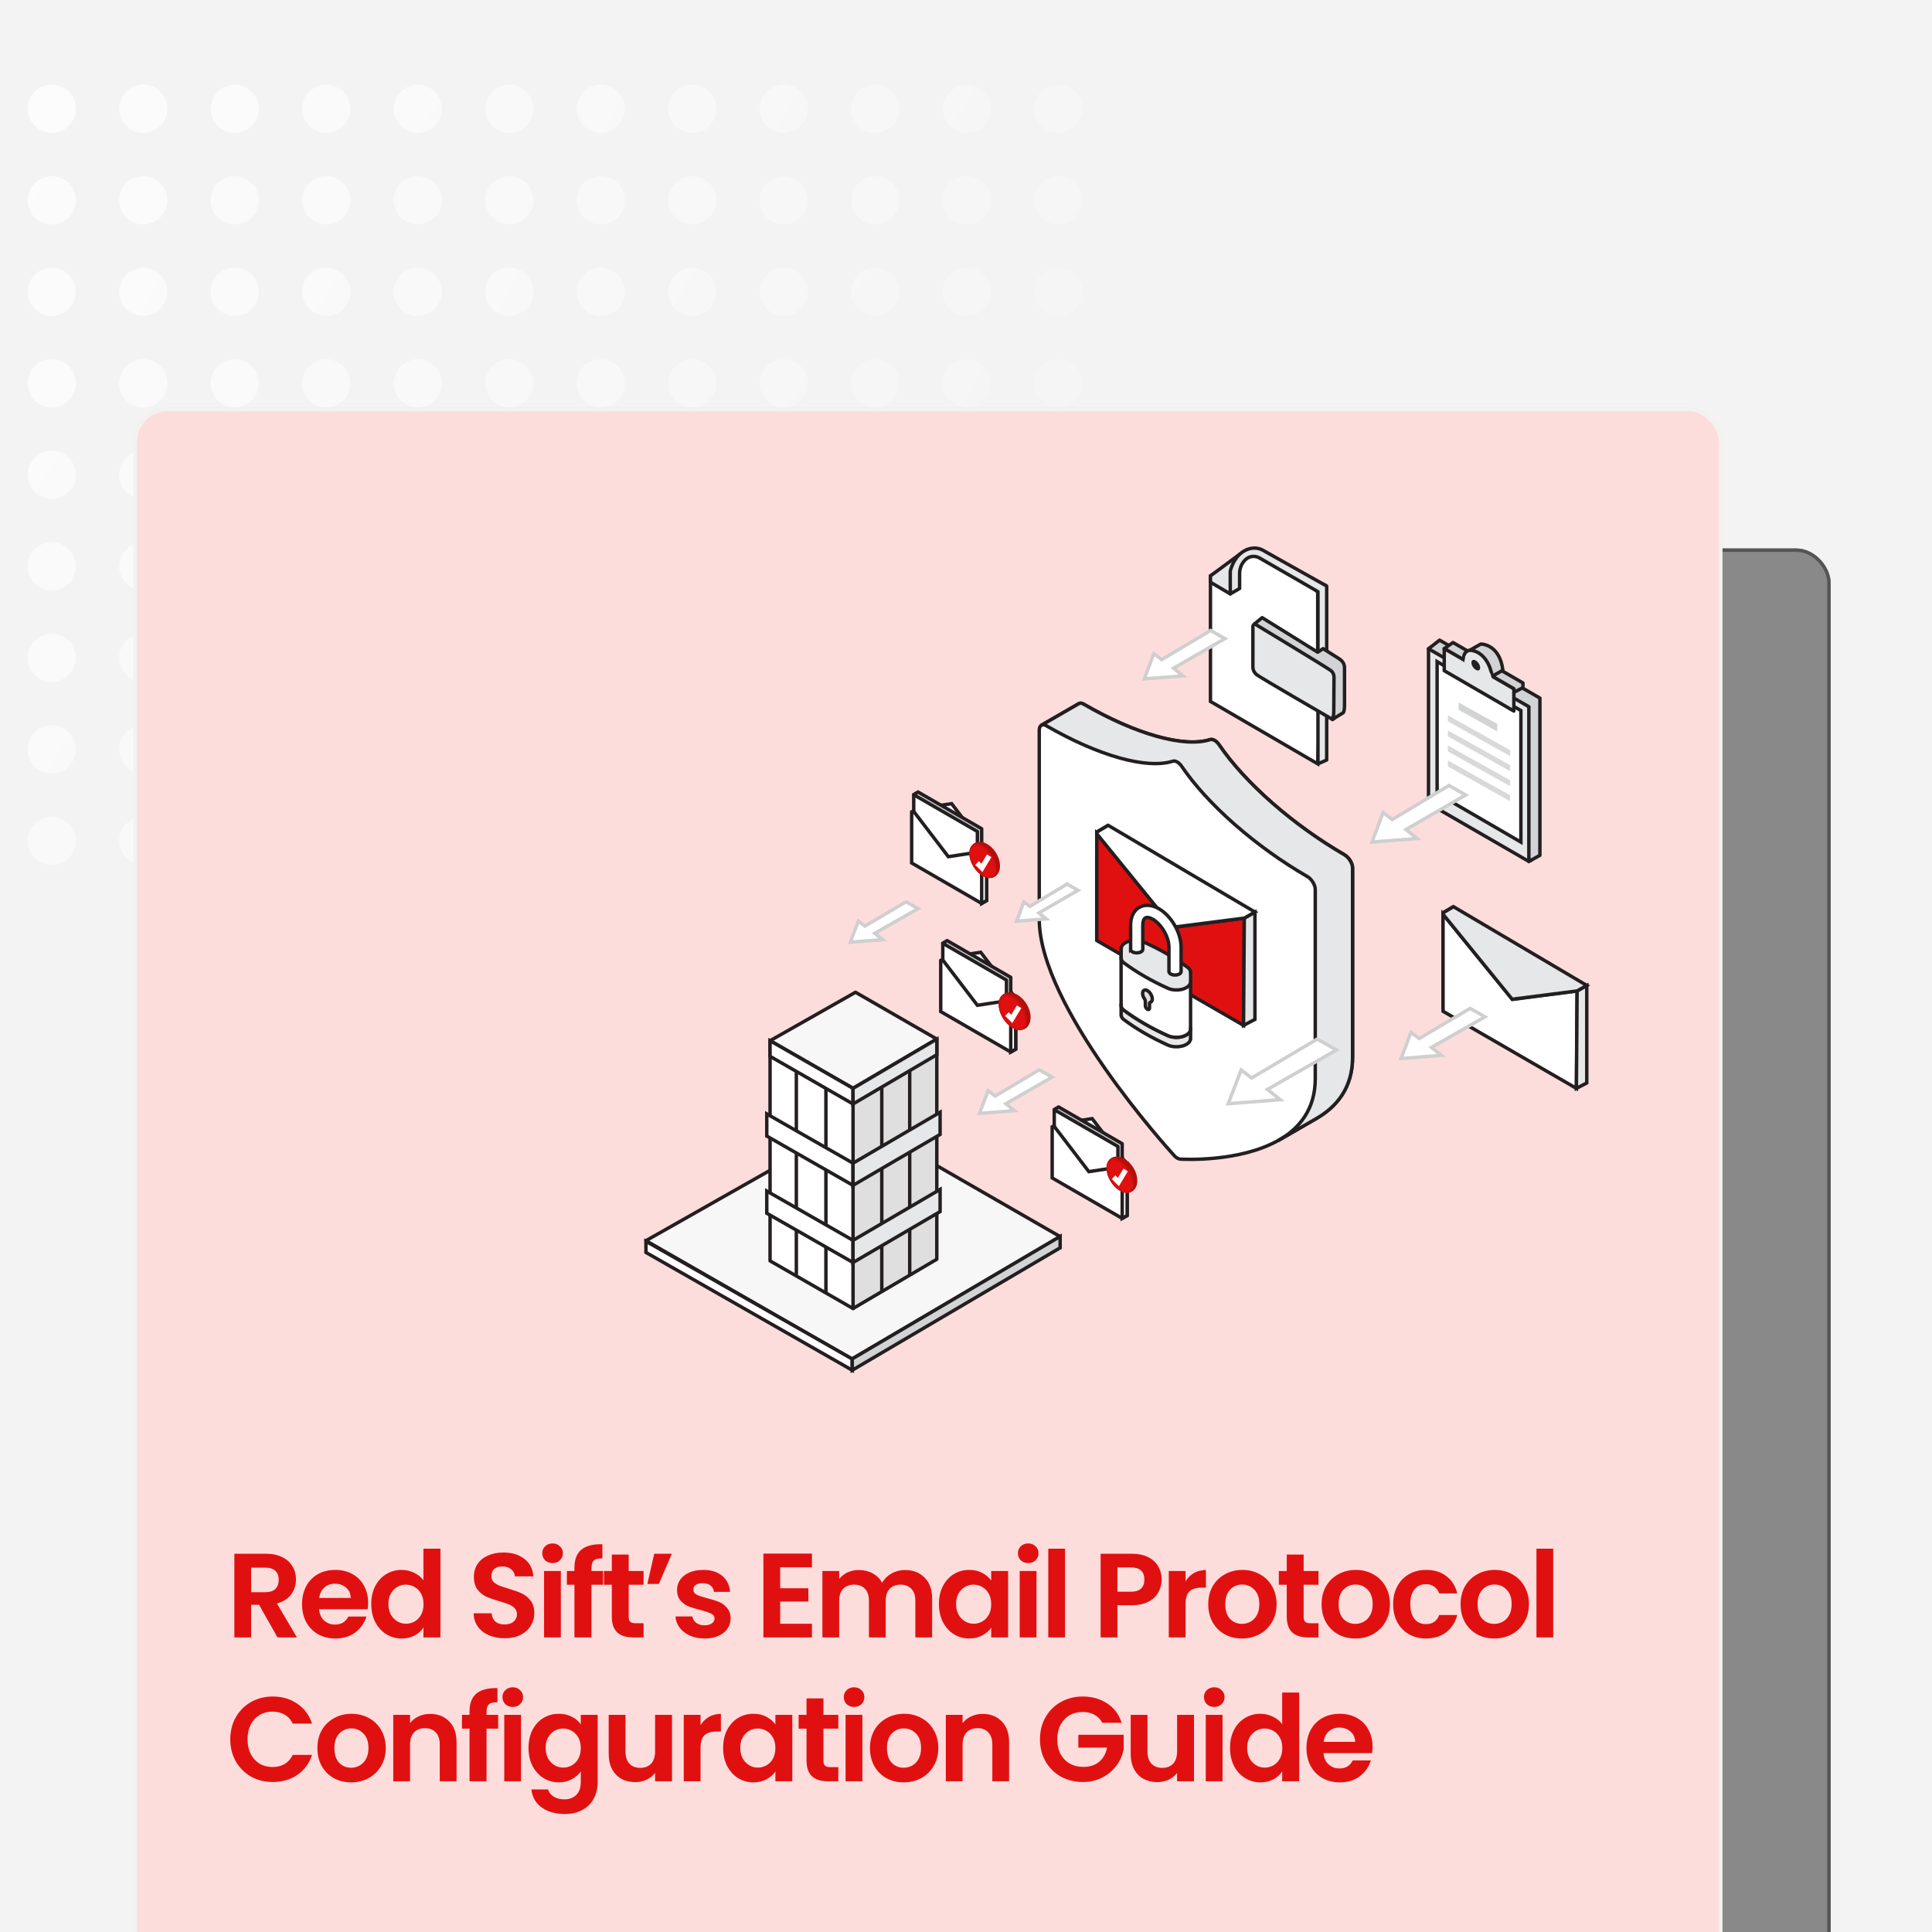 <svg width="564" height="564" viewBox="0 0 564 564" fill="none" xmlns="http://www.w3.org/2000/svg">
<g clip-path="url(#clip0_3307_13934)">
<rect width="564" height="564" fill="#F3F3F3"/>
<path d="M-85.771 35.49C-87.841 38.78 -92.181 39.77 -95.471 37.71C-98.761 35.64 -99.751 31.3 -97.691 28.01C-95.621 24.72 -91.281 23.73 -87.991 25.79C-84.701 27.86 -83.711 32.2 -85.771 35.49ZM-61.271 25.79C-64.561 23.72 -68.901 24.72 -70.971 28.01C-73.041 31.3 -72.041 35.64 -68.751 37.71C-65.461 39.78 -61.121 38.78 -59.051 35.49C-56.981 32.2 -57.981 27.86 -61.271 25.79ZM-34.561 25.79C-37.851 23.72 -42.191 24.72 -44.261 28.01C-46.331 31.3 -45.331 35.64 -42.041 37.71C-38.751 39.78 -34.411 38.78 -32.341 35.49C-30.271 32.2 -31.271 27.86 -34.561 25.79ZM-7.851 25.79C-11.141 23.72 -15.481 24.72 -17.551 28.01C-19.621 31.3 -18.621 35.64 -15.331 37.71C-12.041 39.78 -7.701 38.78 -5.631 35.49C-3.561 32.2 -4.561 27.86 -7.851 25.79ZM18.859 25.79C15.569 23.72 11.229 24.72 9.159 28.01C7.089 31.3 8.089 35.64 11.379 37.71C14.669 39.78 19.009 38.78 21.079 35.49C23.149 32.2 22.149 27.86 18.859 25.79ZM45.569 25.79C42.279 23.72 37.939 24.72 35.869 28.01C33.799 31.3 34.799 35.64 38.089 37.71C41.379 39.78 45.719 38.78 47.789 35.49C49.859 32.2 48.859 27.86 45.569 25.79ZM72.279 25.79C68.989 23.72 64.649 24.72 62.579 28.01C60.509 31.3 61.509 35.64 64.799 37.71C68.089 39.78 72.429 38.78 74.499 35.49C76.569 32.2 75.569 27.86 72.279 25.79ZM98.989 25.79C95.699 23.72 91.359 24.72 89.289 28.01C87.219 31.3 88.219 35.64 91.509 37.71C94.799 39.78 99.139 38.78 101.209 35.49C103.279 32.2 102.279 27.86 98.989 25.79ZM125.699 25.79C122.409 23.72 118.069 24.72 115.999 28.01C113.929 31.3 114.929 35.64 118.219 37.71C121.509 39.78 125.849 38.78 127.919 35.49C129.989 32.2 128.989 27.86 125.699 25.79ZM152.409 25.79C149.119 23.72 144.779 24.72 142.709 28.01C140.639 31.3 141.639 35.64 144.929 37.71C148.219 39.78 152.559 38.78 154.629 35.49C156.699 32.2 155.699 27.86 152.409 25.79ZM179.119 25.79C175.829 23.72 171.489 24.72 169.419 28.01C167.349 31.3 168.349 35.64 171.639 37.71C174.929 39.78 179.269 38.78 181.339 35.49C183.409 32.2 182.409 27.86 179.119 25.79ZM205.829 25.79C202.539 23.72 198.199 24.72 196.129 28.01C194.059 31.3 195.059 35.64 198.349 37.71C201.639 39.78 205.979 38.78 208.049 35.49C210.119 32.2 209.119 27.86 205.829 25.79ZM232.539 25.79C229.249 23.72 224.909 24.72 222.839 28.01C220.769 31.3 221.769 35.64 225.059 37.71C228.349 39.78 232.689 38.78 234.759 35.49C236.829 32.2 235.829 27.86 232.539 25.79ZM259.249 25.79C255.959 23.72 251.619 24.72 249.549 28.01C247.479 31.3 248.479 35.64 251.769 37.71C255.059 39.78 259.399 38.78 261.469 35.49C263.539 32.2 262.539 27.86 259.249 25.79ZM285.959 25.79C282.669 23.72 278.329 24.72 276.259 28.01C274.189 31.3 275.189 35.64 278.479 37.71C281.769 39.78 286.109 38.78 288.179 35.49C290.249 32.2 289.249 27.86 285.959 25.79ZM312.669 25.79C309.379 23.72 305.039 24.72 302.969 28.01C300.899 31.3 301.899 35.64 305.189 37.71C308.479 39.78 312.819 38.78 314.889 35.49C316.959 32.2 315.959 27.86 312.669 25.79ZM-87.991 52.51C-91.281 50.44 -95.621 51.44 -97.691 54.73C-99.761 58.02 -98.761 62.36 -95.471 64.43C-92.181 66.5 -87.841 65.5 -85.771 62.21C-83.701 58.92 -84.701 54.58 -87.991 52.51ZM-61.281 52.51C-64.571 50.44 -68.911 51.44 -70.981 54.73C-73.051 58.02 -72.051 62.36 -68.761 64.43C-65.471 66.5 -61.131 65.5 -59.061 62.21C-56.991 58.92 -57.991 54.58 -61.281 52.51ZM-34.571 52.51C-37.861 50.44 -42.201 51.44 -44.271 54.73C-46.341 58.02 -45.341 62.36 -42.051 64.43C-38.761 66.5 -34.421 65.5 -32.351 62.21C-30.281 58.92 -31.281 54.58 -34.571 52.51ZM-7.861 52.51C-11.151 50.44 -15.491 51.44 -17.561 54.73C-19.631 58.02 -18.631 62.36 -15.341 64.43C-12.051 66.5 -7.711 65.5 -5.641 62.21C-3.571 58.92 -4.571 54.58 -7.861 52.51ZM18.849 52.51C15.559 50.44 11.219 51.44 9.149 54.73C7.079 58.02 8.079 62.36 11.369 64.43C14.659 66.5 18.999 65.5 21.069 62.21C23.139 58.92 22.139 54.58 18.849 52.51ZM45.559 52.51C42.269 50.44 37.929 51.44 35.859 54.73C33.789 58.02 34.789 62.36 38.079 64.43C41.369 66.5 45.709 65.5 47.779 62.21C49.849 58.92 48.849 54.58 45.559 52.51ZM72.269 52.51C68.979 50.44 64.639 51.44 62.569 54.73C60.499 58.02 61.499 62.36 64.789 64.43C68.079 66.5 72.419 65.5 74.489 62.21C76.559 58.92 75.559 54.58 72.269 52.51ZM98.979 52.51C95.689 50.44 91.349 51.44 89.279 54.73C87.209 58.02 88.209 62.36 91.499 64.43C94.789 66.5 99.129 65.5 101.199 62.21C103.269 58.92 102.269 54.58 98.979 52.51ZM125.689 52.51C122.399 50.44 118.059 51.44 115.989 54.73C113.919 58.02 114.919 62.36 118.209 64.43C121.499 66.5 125.839 65.5 127.909 62.21C129.979 58.92 128.979 54.58 125.689 52.51ZM152.399 52.51C149.109 50.44 144.769 51.44 142.699 54.73C140.629 58.02 141.629 62.36 144.919 64.43C148.209 66.5 152.549 65.5 154.619 62.21C156.689 58.92 155.689 54.58 152.399 52.51ZM179.109 52.51C175.819 50.44 171.479 51.44 169.409 54.73C167.339 58.02 168.339 62.36 171.629 64.43C174.919 66.5 179.259 65.5 181.329 62.21C183.399 58.92 182.399 54.58 179.109 52.51ZM205.819 52.51C202.529 50.44 198.189 51.44 196.119 54.73C194.049 58.02 195.049 62.36 198.339 64.43C201.629 66.5 205.969 65.5 208.039 62.21C210.109 58.92 209.109 54.58 205.819 52.51ZM232.529 52.51C229.239 50.44 224.899 51.44 222.829 54.73C220.759 58.02 221.759 62.36 225.049 64.43C228.339 66.5 232.679 65.5 234.749 62.21C236.819 58.92 235.819 54.58 232.529 52.51ZM259.239 52.51C255.949 50.44 251.609 51.44 249.539 54.73C247.469 58.02 248.469 62.36 251.759 64.43C255.049 66.5 259.389 65.5 261.459 62.21C263.529 58.92 262.529 54.58 259.239 52.51ZM285.949 52.51C282.659 50.44 278.319 51.44 276.249 54.73C274.179 58.02 275.179 62.36 278.469 64.43C281.759 66.5 286.099 65.5 288.169 62.21C290.239 58.92 289.239 54.58 285.949 52.51ZM312.659 52.51C309.369 50.44 305.029 51.44 302.959 54.73C300.889 58.02 301.889 62.36 305.179 64.43C308.469 66.5 312.809 65.5 314.879 62.21C316.949 58.92 315.949 54.58 312.659 52.51ZM-87.991 79.23C-91.281 77.16 -95.621 78.16 -97.691 81.45C-99.761 84.74 -98.761 89.08 -95.471 91.15C-92.181 93.22 -87.841 92.22 -85.771 88.93C-83.701 85.64 -84.701 81.3 -87.991 79.23ZM-61.281 79.23C-64.571 77.16 -68.911 78.16 -70.981 81.45C-73.051 84.74 -72.051 89.08 -68.761 91.15C-65.471 93.22 -61.131 92.22 -59.061 88.93C-56.991 85.64 -57.991 81.3 -61.281 79.23ZM-34.571 79.23C-37.861 77.16 -42.201 78.16 -44.271 81.45C-46.341 84.74 -45.341 89.08 -42.051 91.15C-38.761 93.22 -34.421 92.22 -32.351 88.93C-30.281 85.64 -31.281 81.3 -34.571 79.23ZM-7.861 79.23C-11.151 77.16 -15.491 78.16 -17.561 81.45C-19.631 84.74 -18.631 89.08 -15.341 91.15C-12.051 93.22 -7.711 92.22 -5.641 88.93C-3.571 85.64 -4.571 81.3 -7.861 79.23ZM18.849 79.23C15.559 77.16 11.219 78.16 9.149 81.45C7.079 84.74 8.079 89.08 11.369 91.15C14.659 93.22 18.999 92.22 21.069 88.93C23.139 85.64 22.139 81.3 18.849 79.23ZM45.559 79.23C42.269 77.16 37.929 78.16 35.859 81.45C33.789 84.74 34.789 89.08 38.079 91.15C41.369 93.22 45.709 92.22 47.779 88.93C49.849 85.64 48.849 81.3 45.559 79.23ZM72.269 79.23C68.979 77.16 64.639 78.16 62.569 81.45C60.499 84.74 61.499 89.08 64.789 91.15C68.079 93.22 72.419 92.22 74.489 88.93C76.559 85.64 75.559 81.3 72.269 79.23ZM98.979 79.23C95.689 77.16 91.349 78.16 89.279 81.45C87.209 84.74 88.209 89.08 91.499 91.15C94.789 93.22 99.129 92.22 101.199 88.93C103.269 85.64 102.269 81.3 98.979 79.23ZM125.689 79.23C122.399 77.16 118.059 78.16 115.989 81.45C113.919 84.74 114.919 89.08 118.209 91.15C121.499 93.22 125.839 92.22 127.909 88.93C129.979 85.64 128.979 81.3 125.689 79.23ZM152.399 79.23C149.109 77.16 144.769 78.16 142.699 81.45C140.629 84.74 141.629 89.08 144.919 91.15C148.209 93.22 152.549 92.22 154.619 88.93C156.689 85.64 155.689 81.3 152.399 79.23ZM179.109 79.23C175.819 77.16 171.479 78.16 169.409 81.45C167.339 84.74 168.339 89.08 171.629 91.15C174.919 93.22 179.259 92.22 181.329 88.93C183.399 85.64 182.399 81.3 179.109 79.23ZM205.819 79.23C202.529 77.16 198.189 78.16 196.119 81.45C194.049 84.74 195.049 89.08 198.339 91.15C201.629 93.22 205.969 92.22 208.039 88.93C210.109 85.64 209.109 81.3 205.819 79.23ZM232.529 79.23C229.239 77.16 224.899 78.16 222.829 81.45C220.759 84.74 221.759 89.08 225.049 91.15C228.339 93.22 232.679 92.22 234.749 88.93C236.819 85.64 235.819 81.3 232.529 79.23ZM259.239 79.23C255.949 77.16 251.609 78.16 249.539 81.45C247.469 84.74 248.469 89.08 251.759 91.15C255.049 93.22 259.389 92.22 261.459 88.93C263.529 85.64 262.529 81.3 259.239 79.23ZM285.949 79.23C282.659 77.16 278.319 78.16 276.249 81.45C274.179 84.74 275.179 89.08 278.469 91.15C281.759 93.22 286.099 92.22 288.169 88.93C290.239 85.64 289.239 81.3 285.949 79.23ZM312.659 79.23C309.369 77.16 305.029 78.16 302.959 81.45C300.889 84.74 301.889 89.08 305.179 91.15C308.469 93.22 312.809 92.22 314.879 88.93C316.949 85.64 315.949 81.3 312.659 79.23ZM-87.991 105.94C-91.281 103.87 -95.621 104.87 -97.691 108.16C-99.761 111.45 -98.761 115.79 -95.471 117.86C-92.181 119.93 -87.841 118.93 -85.771 115.64C-83.701 112.35 -84.701 108.01 -87.991 105.94ZM-61.281 105.94C-64.571 103.87 -68.911 104.87 -70.981 108.16C-73.051 111.45 -72.051 115.79 -68.761 117.86C-65.471 119.93 -61.131 118.93 -59.061 115.64C-56.991 112.35 -57.991 108.01 -61.281 105.94ZM-34.571 105.94C-37.861 103.87 -42.201 104.87 -44.271 108.16C-46.341 111.45 -45.341 115.79 -42.051 117.86C-38.761 119.93 -34.421 118.93 -32.351 115.64C-30.281 112.35 -31.281 108.01 -34.571 105.94ZM-7.861 105.94C-11.151 103.87 -15.491 104.87 -17.561 108.16C-19.631 111.45 -18.631 115.79 -15.341 117.86C-12.051 119.93 -7.711 118.93 -5.641 115.64C-3.571 112.35 -4.571 108.01 -7.861 105.94ZM18.849 105.94C15.559 103.87 11.219 104.87 9.149 108.16C7.079 111.45 8.079 115.79 11.369 117.86C14.659 119.93 18.999 118.93 21.069 115.64C23.139 112.35 22.139 108.01 18.849 105.94ZM45.559 105.94C42.269 103.87 37.929 104.87 35.859 108.16C33.789 111.45 34.789 115.79 38.079 117.86C41.369 119.93 45.709 118.93 47.779 115.64C49.849 112.35 48.849 108.01 45.559 105.94ZM72.269 105.94C68.979 103.87 64.639 104.87 62.569 108.16C60.499 111.45 61.499 115.79 64.789 117.86C68.079 119.93 72.419 118.93 74.489 115.64C76.559 112.35 75.559 108.01 72.269 105.94ZM98.979 105.94C95.689 103.87 91.349 104.87 89.279 108.16C87.209 111.45 88.209 115.79 91.499 117.86C94.789 119.93 99.129 118.93 101.199 115.64C103.269 112.35 102.269 108.01 98.979 105.94ZM125.689 105.94C122.399 103.87 118.059 104.87 115.989 108.16C113.919 111.45 114.919 115.79 118.209 117.86C121.499 119.93 125.839 118.93 127.909 115.64C129.979 112.35 128.979 108.01 125.689 105.94ZM152.399 105.94C149.109 103.87 144.769 104.87 142.699 108.16C140.629 111.45 141.629 115.79 144.919 117.86C148.209 119.93 152.549 118.93 154.619 115.64C156.689 112.35 155.689 108.01 152.399 105.94ZM179.109 105.94C175.819 103.87 171.479 104.87 169.409 108.16C167.339 111.45 168.339 115.79 171.629 117.86C174.919 119.93 179.259 118.93 181.329 115.64C183.399 112.35 182.399 108.01 179.109 105.94ZM205.819 105.94C202.529 103.87 198.189 104.87 196.119 108.16C194.049 111.45 195.049 115.79 198.339 117.86C201.629 119.93 205.969 118.93 208.039 115.64C210.109 112.35 209.109 108.01 205.819 105.94ZM232.529 105.94C229.239 103.87 224.899 104.87 222.829 108.16C220.759 111.45 221.759 115.79 225.049 117.86C228.339 119.93 232.679 118.93 234.749 115.64C236.819 112.35 235.819 108.01 232.529 105.94ZM259.239 105.94C255.949 103.87 251.609 104.87 249.539 108.16C247.469 111.45 248.469 115.79 251.759 117.86C255.049 119.93 259.389 118.93 261.459 115.64C263.529 112.35 262.529 108.01 259.239 105.94ZM285.949 105.94C282.659 103.87 278.319 104.87 276.249 108.16C274.179 111.45 275.179 115.79 278.469 117.86C281.759 119.93 286.099 118.93 288.169 115.64C290.239 112.35 289.239 108.01 285.949 105.94ZM312.659 105.94C309.369 103.87 305.029 104.87 302.959 108.16C300.889 111.45 301.889 115.79 305.179 117.86C308.469 119.93 312.809 118.93 314.879 115.64C316.949 112.35 315.949 108.01 312.659 105.94ZM-87.991 132.65C-91.281 130.58 -95.621 131.58 -97.691 134.87C-99.761 138.16 -98.761 142.5 -95.471 144.57C-92.181 146.64 -87.841 145.64 -85.771 142.35C-83.701 139.06 -84.701 134.72 -87.991 132.65ZM-61.281 132.65C-64.571 130.58 -68.911 131.58 -70.981 134.87C-73.051 138.16 -72.051 142.5 -68.761 144.57C-65.471 146.64 -61.131 145.64 -59.061 142.35C-56.991 139.06 -57.991 134.72 -61.281 132.65ZM-34.571 132.65C-37.861 130.58 -42.201 131.58 -44.271 134.87C-46.341 138.16 -45.341 142.5 -42.051 144.57C-38.761 146.64 -34.421 145.64 -32.351 142.35C-30.281 139.06 -31.281 134.72 -34.571 132.65ZM-7.861 132.65C-11.151 130.58 -15.491 131.58 -17.561 134.87C-19.631 138.16 -18.631 142.5 -15.341 144.57C-12.051 146.64 -7.711 145.64 -5.641 142.35C-3.571 139.06 -4.571 134.72 -7.861 132.65ZM18.849 132.65C15.559 130.58 11.219 131.58 9.149 134.87C7.079 138.16 8.079 142.5 11.369 144.57C14.659 146.64 18.999 145.64 21.069 142.35C23.139 139.06 22.139 134.72 18.849 132.65ZM45.559 132.65C42.269 130.58 37.929 131.58 35.859 134.87C33.789 138.16 34.789 142.5 38.079 144.57C41.369 146.64 45.709 145.64 47.779 142.35C49.849 139.06 48.849 134.72 45.559 132.65ZM72.269 132.65C68.979 130.58 64.639 131.58 62.569 134.87C60.499 138.16 61.499 142.5 64.789 144.57C68.079 146.64 72.419 145.64 74.489 142.35C76.559 139.06 75.559 134.72 72.269 132.65ZM98.979 132.65C95.689 130.58 91.349 131.58 89.279 134.87C87.209 138.16 88.209 142.5 91.499 144.57C94.789 146.64 99.129 145.64 101.199 142.35C103.269 139.06 102.269 134.72 98.979 132.65ZM125.689 132.65C122.399 130.58 118.059 131.58 115.989 134.87C113.919 138.16 114.919 142.5 118.209 144.57C121.499 146.64 125.839 145.64 127.909 142.35C129.979 139.06 128.979 134.72 125.689 132.65ZM152.399 132.65C149.109 130.58 144.769 131.58 142.699 134.87C140.629 138.16 141.629 142.5 144.919 144.57C148.209 146.64 152.549 145.64 154.619 142.35C156.689 139.06 155.689 134.72 152.399 132.65ZM179.109 132.65C175.819 130.58 171.479 131.58 169.409 134.87C167.339 138.16 168.339 142.5 171.629 144.57C174.919 146.64 179.259 145.64 181.329 142.35C183.399 139.06 182.399 134.72 179.109 132.65ZM205.819 132.65C202.529 130.58 198.189 131.58 196.119 134.87C194.049 138.16 195.049 142.5 198.339 144.57C201.629 146.64 205.969 145.64 208.039 142.35C210.109 139.06 209.109 134.72 205.819 132.65ZM232.529 132.65C229.239 130.58 224.899 131.58 222.829 134.87C220.759 138.16 221.759 142.5 225.049 144.57C228.339 146.64 232.679 145.64 234.749 142.35C236.819 139.06 235.819 134.72 232.529 132.65ZM259.239 132.65C255.949 130.58 251.609 131.58 249.539 134.87C247.469 138.16 248.469 142.5 251.759 144.57C255.049 146.64 259.389 145.64 261.459 142.35C263.529 139.06 262.529 134.72 259.239 132.65ZM285.949 132.65C282.659 130.58 278.319 131.58 276.249 134.87C274.179 138.16 275.179 142.5 278.469 144.57C281.759 146.64 286.099 145.64 288.169 142.35C290.239 139.06 289.239 134.72 285.949 132.65ZM312.659 132.65C309.369 130.58 305.029 131.58 302.959 134.87C300.889 138.16 301.889 142.5 305.179 144.57C308.469 146.64 312.809 145.64 314.879 142.35C316.949 139.06 315.949 134.72 312.659 132.65ZM-87.991 159.37C-91.281 157.3 -95.621 158.3 -97.691 161.59C-99.761 164.88 -98.761 169.22 -95.471 171.29C-92.181 173.36 -87.841 172.36 -85.771 169.07C-83.701 165.78 -84.701 161.44 -87.991 159.37ZM-61.281 159.37C-64.571 157.3 -68.911 158.3 -70.981 161.59C-73.051 164.88 -72.051 169.22 -68.761 171.29C-65.471 173.36 -61.131 172.36 -59.061 169.07C-56.991 165.78 -57.991 161.44 -61.281 159.37ZM-34.571 159.37C-37.861 157.3 -42.201 158.3 -44.271 161.59C-46.341 164.88 -45.341 169.22 -42.051 171.29C-38.761 173.36 -34.421 172.36 -32.351 169.07C-30.281 165.78 -31.281 161.44 -34.571 159.37ZM-7.861 159.37C-11.151 157.3 -15.491 158.3 -17.561 161.59C-19.631 164.88 -18.631 169.22 -15.341 171.29C-12.051 173.36 -7.711 172.36 -5.641 169.07C-3.571 165.78 -4.571 161.44 -7.861 159.37ZM18.849 159.37C15.559 157.3 11.219 158.3 9.149 161.59C7.079 164.88 8.079 169.22 11.369 171.29C14.659 173.36 18.999 172.36 21.069 169.07C23.139 165.78 22.139 161.44 18.849 159.37ZM45.559 159.37C42.269 157.3 37.929 158.3 35.859 161.59C33.789 164.88 34.789 169.22 38.079 171.29C41.369 173.36 45.709 172.36 47.779 169.07C49.849 165.78 48.849 161.44 45.559 159.37ZM72.269 159.37C68.979 157.3 64.639 158.3 62.569 161.59C60.499 164.88 61.499 169.22 64.789 171.29C68.079 173.36 72.419 172.36 74.489 169.07C76.559 165.78 75.559 161.44 72.269 159.37ZM98.979 159.37C95.689 157.3 91.349 158.3 89.279 161.59C87.209 164.88 88.209 169.22 91.499 171.29C94.789 173.36 99.129 172.36 101.199 169.07C103.269 165.78 102.269 161.44 98.979 159.37ZM125.689 159.37C122.399 157.3 118.059 158.3 115.989 161.59C113.919 164.88 114.919 169.22 118.209 171.29C121.499 173.36 125.839 172.36 127.909 169.07C129.979 165.78 128.979 161.44 125.689 159.37ZM152.399 159.37C149.109 157.3 144.769 158.3 142.699 161.59C140.629 164.88 141.629 169.22 144.919 171.29C148.209 173.36 152.549 172.36 154.619 169.07C156.689 165.78 155.689 161.44 152.399 159.37ZM179.109 159.37C175.819 157.3 171.479 158.3 169.409 161.59C167.339 164.88 168.339 169.22 171.629 171.29C174.919 173.36 179.259 172.36 181.329 169.07C183.399 165.78 182.399 161.44 179.109 159.37ZM205.819 159.37C202.529 157.3 198.189 158.3 196.119 161.59C194.049 164.88 195.049 169.22 198.339 171.29C201.629 173.36 205.969 172.36 208.039 169.07C210.109 165.78 209.109 161.44 205.819 159.37ZM232.529 159.37C229.239 157.3 224.899 158.3 222.829 161.59C220.759 164.88 221.759 169.22 225.049 171.29C228.339 173.36 232.679 172.36 234.749 169.07C236.819 165.78 235.819 161.44 232.529 159.37ZM259.239 159.37C255.949 157.3 251.609 158.3 249.539 161.59C247.469 164.88 248.469 169.22 251.759 171.29C255.049 173.36 259.389 172.36 261.459 169.07C263.529 165.78 262.529 161.44 259.239 159.37ZM285.949 159.37C282.659 157.3 278.319 158.3 276.249 161.59C274.179 164.88 275.179 169.22 278.469 171.29C281.759 173.36 286.099 172.36 288.169 169.07C290.239 165.78 289.239 161.44 285.949 159.37ZM312.659 159.37C309.369 157.3 305.029 158.3 302.959 161.59C300.889 164.88 301.889 169.22 305.179 171.29C308.469 173.36 312.809 172.36 314.879 169.07C316.949 165.78 315.949 161.44 312.659 159.37ZM-87.991 186.08C-91.281 184.01 -95.621 185.01 -97.691 188.3C-99.761 191.59 -98.761 195.93 -95.471 198C-92.181 200.07 -87.841 199.07 -85.771 195.78C-83.701 192.49 -84.701 188.15 -87.991 186.08ZM-61.281 186.08C-64.571 184.01 -68.911 185.01 -70.981 188.3C-73.051 191.59 -72.051 195.93 -68.761 198C-65.471 200.07 -61.131 199.07 -59.061 195.78C-56.991 192.49 -57.991 188.15 -61.281 186.08ZM-34.571 186.08C-37.861 184.01 -42.201 185.01 -44.271 188.3C-46.341 191.59 -45.341 195.93 -42.051 198C-38.761 200.07 -34.421 199.07 -32.351 195.78C-30.281 192.49 -31.281 188.15 -34.571 186.08ZM-7.861 186.08C-11.151 184.01 -15.491 185.01 -17.561 188.3C-19.631 191.59 -18.631 195.93 -15.341 198C-12.051 200.07 -7.711 199.07 -5.641 195.78C-3.571 192.49 -4.571 188.15 -7.861 186.08ZM18.849 186.08C15.559 184.01 11.219 185.01 9.149 188.3C7.079 191.59 8.079 195.93 11.369 198C14.659 200.07 18.999 199.07 21.069 195.78C23.139 192.49 22.139 188.15 18.849 186.08ZM45.559 186.08C42.269 184.01 37.929 185.01 35.859 188.3C33.789 191.59 34.789 195.93 38.079 198C41.369 200.07 45.709 199.07 47.779 195.78C49.849 192.49 48.849 188.15 45.559 186.08ZM72.269 186.08C68.979 184.01 64.639 185.01 62.569 188.3C60.499 191.59 61.499 195.93 64.789 198C68.079 200.07 72.419 199.07 74.489 195.78C76.559 192.49 75.559 188.15 72.269 186.08ZM98.979 186.08C95.689 184.01 91.349 185.01 89.279 188.3C87.209 191.59 88.209 195.93 91.499 198C94.789 200.07 99.129 199.07 101.199 195.78C103.269 192.49 102.269 188.15 98.979 186.08ZM125.689 186.08C122.399 184.01 118.059 185.01 115.989 188.3C113.919 191.59 114.919 195.93 118.209 198C121.499 200.07 125.839 199.07 127.909 195.78C129.979 192.49 128.979 188.15 125.689 186.08ZM152.399 186.08C149.109 184.01 144.769 185.01 142.699 188.3C140.629 191.59 141.629 195.93 144.919 198C148.209 200.07 152.549 199.07 154.619 195.78C156.689 192.49 155.689 188.15 152.399 186.08ZM179.109 186.08C175.819 184.01 171.479 185.01 169.409 188.3C167.339 191.59 168.339 195.93 171.629 198C174.919 200.07 179.259 199.07 181.329 195.78C183.399 192.49 182.399 188.15 179.109 186.08ZM205.819 186.08C202.529 184.01 198.189 185.01 196.119 188.3C194.049 191.59 195.049 195.93 198.339 198C201.629 200.07 205.969 199.07 208.039 195.78C210.109 192.49 209.109 188.15 205.819 186.08ZM232.529 186.08C229.239 184.01 224.899 185.01 222.829 188.3C220.759 191.59 221.759 195.93 225.049 198C228.339 200.07 232.679 199.07 234.749 195.78C236.819 192.49 235.819 188.15 232.529 186.08ZM259.239 186.08C255.949 184.01 251.609 185.01 249.539 188.3C247.469 191.59 248.469 195.93 251.759 198C255.049 200.07 259.389 199.07 261.459 195.78C263.529 192.49 262.529 188.15 259.239 186.08ZM285.949 186.08C282.659 184.01 278.319 185.01 276.249 188.3C274.179 191.59 275.179 195.93 278.469 198C281.759 200.07 286.099 199.07 288.169 195.78C290.239 192.49 289.239 188.15 285.949 186.08ZM312.659 186.08C309.369 184.01 305.029 185.01 302.959 188.3C300.889 191.59 301.889 195.93 305.179 198C308.469 200.07 312.809 199.07 314.879 195.78C316.949 192.49 315.949 188.15 312.659 186.08ZM-87.991 212.8C-91.281 210.73 -95.621 211.73 -97.691 215.02C-99.761 218.31 -98.761 222.65 -95.471 224.72C-92.181 226.79 -87.841 225.79 -85.771 222.5C-83.701 219.21 -84.701 214.87 -87.991 212.8ZM-61.281 212.8C-64.571 210.73 -68.911 211.73 -70.981 215.02C-73.051 218.31 -72.051 222.65 -68.761 224.72C-65.471 226.79 -61.131 225.79 -59.061 222.5C-56.991 219.21 -57.991 214.87 -61.281 212.8ZM-34.571 212.8C-37.861 210.73 -42.201 211.73 -44.271 215.02C-46.341 218.31 -45.341 222.65 -42.051 224.72C-38.761 226.79 -34.421 225.79 -32.351 222.5C-30.281 219.21 -31.281 214.87 -34.571 212.8ZM-7.861 212.8C-11.151 210.73 -15.491 211.73 -17.561 215.02C-19.631 218.31 -18.631 222.65 -15.341 224.72C-12.051 226.79 -7.711 225.79 -5.641 222.5C-3.571 219.21 -4.571 214.87 -7.861 212.8ZM18.849 212.8C15.559 210.73 11.219 211.73 9.149 215.02C7.079 218.31 8.079 222.65 11.369 224.72C14.659 226.79 18.999 225.79 21.069 222.5C23.139 219.21 22.139 214.87 18.849 212.8ZM45.559 212.8C42.269 210.73 37.929 211.73 35.859 215.02C33.789 218.31 34.789 222.65 38.079 224.72C41.369 226.79 45.709 225.79 47.779 222.5C49.849 219.21 48.849 214.87 45.559 212.8ZM72.269 212.8C68.979 210.73 64.639 211.73 62.569 215.02C60.499 218.31 61.499 222.65 64.789 224.72C68.079 226.79 72.419 225.79 74.489 222.5C76.559 219.21 75.559 214.87 72.269 212.8ZM98.979 212.8C95.689 210.73 91.349 211.73 89.279 215.02C87.209 218.31 88.209 222.65 91.499 224.72C94.789 226.79 99.129 225.79 101.199 222.5C103.269 219.21 102.269 214.87 98.979 212.8ZM125.689 212.8C122.399 210.73 118.059 211.73 115.989 215.02C113.919 218.31 114.919 222.65 118.209 224.72C121.499 226.79 125.839 225.79 127.909 222.5C129.979 219.21 128.979 214.87 125.689 212.8ZM152.399 212.8C149.109 210.73 144.769 211.73 142.699 215.02C140.629 218.31 141.629 222.65 144.919 224.72C148.209 226.79 152.549 225.79 154.619 222.5C156.689 219.21 155.689 214.87 152.399 212.8ZM179.109 212.8C175.819 210.73 171.479 211.73 169.409 215.02C167.339 218.31 168.339 222.65 171.629 224.72C174.919 226.79 179.259 225.79 181.329 222.5C183.399 219.21 182.399 214.87 179.109 212.8ZM205.819 212.8C202.529 210.73 198.189 211.73 196.119 215.02C194.049 218.31 195.049 222.65 198.339 224.72C201.629 226.79 205.969 225.79 208.039 222.5C210.109 219.21 209.109 214.87 205.819 212.8ZM232.529 212.8C229.239 210.73 224.899 211.73 222.829 215.02C220.759 218.31 221.759 222.65 225.049 224.72C228.339 226.79 232.679 225.79 234.749 222.5C236.819 219.21 235.819 214.87 232.529 212.8ZM259.239 212.8C255.949 210.73 251.609 211.73 249.539 215.02C247.469 218.31 248.469 222.65 251.759 224.72C255.049 226.79 259.389 225.79 261.459 222.5C263.529 219.21 262.529 214.87 259.239 212.8ZM285.949 212.8C282.659 210.73 278.319 211.73 276.249 215.02C274.179 218.31 275.179 222.65 278.469 224.72C281.759 226.79 286.099 225.79 288.169 222.5C290.239 219.21 289.239 214.87 285.949 212.8ZM312.659 212.8C309.369 210.73 305.029 211.73 302.959 215.02C300.889 218.31 301.889 222.65 305.179 224.72C308.469 226.79 312.809 225.79 314.879 222.5C316.949 219.21 315.949 214.87 312.659 212.8ZM-87.991 239.51C-91.281 237.44 -95.621 238.44 -97.691 241.73C-99.761 245.02 -98.761 249.36 -95.471 251.43C-92.181 253.5 -87.841 252.5 -85.771 249.21C-83.701 245.92 -84.701 241.58 -87.991 239.51ZM-61.281 239.51C-64.571 237.44 -68.911 238.44 -70.981 241.73C-73.051 245.02 -72.051 249.36 -68.761 251.43C-65.471 253.5 -61.131 252.5 -59.061 249.21C-56.991 245.92 -57.991 241.58 -61.281 239.51ZM-34.571 239.51C-37.861 237.44 -42.201 238.44 -44.271 241.73C-46.341 245.02 -45.341 249.36 -42.051 251.43C-38.761 253.5 -34.421 252.5 -32.351 249.21C-30.281 245.92 -31.281 241.58 -34.571 239.51ZM-7.861 239.51C-11.151 237.44 -15.491 238.44 -17.561 241.73C-19.631 245.02 -18.631 249.36 -15.341 251.43C-12.051 253.5 -7.711 252.5 -5.641 249.21C-3.571 245.92 -4.571 241.58 -7.861 239.51ZM18.849 239.51C15.559 237.44 11.219 238.44 9.149 241.73C7.079 245.02 8.079 249.36 11.369 251.43C14.659 253.5 18.999 252.5 21.069 249.21C23.139 245.92 22.139 241.58 18.849 239.51ZM45.559 239.51C42.269 237.44 37.929 238.44 35.859 241.73C33.789 245.02 34.789 249.36 38.079 251.43C41.369 253.5 45.709 252.5 47.779 249.21C49.849 245.92 48.849 241.58 45.559 239.51ZM72.269 239.51C68.979 237.44 64.639 238.44 62.569 241.73C60.499 245.02 61.499 249.36 64.789 251.43C68.079 253.5 72.419 252.5 74.489 249.21C76.559 245.92 75.559 241.58 72.269 239.51ZM98.979 239.51C95.689 237.44 91.349 238.44 89.279 241.73C87.209 245.02 88.209 249.36 91.499 251.43C94.789 253.5 99.129 252.5 101.199 249.21C103.269 245.92 102.269 241.58 98.979 239.51ZM125.689 239.51C122.399 237.44 118.059 238.44 115.989 241.73C113.919 245.02 114.919 249.36 118.209 251.43C121.499 253.5 125.839 252.5 127.909 249.21C129.979 245.92 128.979 241.58 125.689 239.51ZM152.399 239.51C149.109 237.44 144.769 238.44 142.699 241.73C140.629 245.02 141.629 249.36 144.919 251.43C148.209 253.5 152.549 252.5 154.619 249.21C156.689 245.92 155.689 241.58 152.399 239.51ZM179.109 239.51C175.819 237.44 171.479 238.44 169.409 241.73C167.339 245.02 168.339 249.36 171.629 251.43C174.919 253.5 179.259 252.5 181.329 249.21C183.399 245.92 182.399 241.58 179.109 239.51ZM205.819 239.51C202.529 237.44 198.189 238.44 196.119 241.73C194.049 245.02 195.049 249.36 198.339 251.43C201.629 253.5 205.969 252.5 208.039 249.21C210.109 245.92 209.109 241.58 205.819 239.51ZM232.529 239.51C229.239 237.44 224.899 238.44 222.829 241.73C220.759 245.02 221.759 249.36 225.049 251.43C228.339 253.5 232.679 252.5 234.749 249.21C236.819 245.92 235.819 241.58 232.529 239.51ZM259.239 239.51C255.949 237.44 251.609 238.44 249.539 241.73C247.469 245.02 248.469 249.36 251.759 251.43C255.049 253.5 259.389 252.5 261.459 249.21C263.529 245.92 262.529 241.58 259.239 239.51ZM285.949 239.51C282.659 237.44 278.319 238.44 276.249 241.73C274.179 245.02 275.179 249.36 278.469 251.43C281.759 253.5 286.099 252.5 288.169 249.21C290.239 245.92 289.239 241.58 285.949 239.51ZM312.659 239.51C309.369 237.44 305.029 238.44 302.959 241.73C300.889 245.02 301.889 249.36 305.179 251.43C308.469 253.5 312.809 252.5 314.879 249.21C316.949 245.92 315.949 241.58 312.659 239.51Z" fill="url(#paint0_linear_3307_13934)"/>
<g filter="url(#filter0_bd_3307_13934)">
<rect x="65.621" y="160.108" width="463.8" height="600.212" rx="10" fill="#898989"/>
<rect x="66.121" y="160.608" width="462.8" height="599.212" rx="9.5" stroke="#555555"/>
</g>
<g filter="url(#filter1_bd_3307_13934)">
<rect x="34" y="119" width="463.8" height="600.212" rx="10" fill="#FDDDDC"/>
<rect x="34.5" y="119.5" width="462.8" height="599.212" rx="9.5" stroke="#F2F2F2"/>
</g>
<path d="M81.015 478L75.625 468.48H73.315V478H68.415V453.57H77.585C79.475 453.57 81.085 453.908 82.415 454.585C83.745 455.238 84.737 456.137 85.39 457.28C86.067 458.4 86.405 459.66 86.405 461.06C86.405 462.67 85.938 464.128 85.005 465.435C84.072 466.718 82.683 467.605 80.84 468.095L86.685 478H81.015ZM73.315 464.805H77.41C78.74 464.805 79.732 464.49 80.385 463.86C81.038 463.207 81.365 462.308 81.365 461.165C81.365 460.045 81.038 459.182 80.385 458.575C79.732 457.945 78.74 457.63 77.41 457.63H73.315V464.805ZM107.462 467.885C107.462 468.585 107.415 469.215 107.322 469.775H93.147C93.263 471.175 93.754 472.272 94.617 473.065C95.48 473.858 96.542 474.255 97.802 474.255C99.622 474.255 100.917 473.473 101.687 471.91H106.972C106.412 473.777 105.339 475.317 103.752 476.53C102.165 477.72 100.217 478.315 97.907 478.315C96.04 478.315 94.36 477.907 92.867 477.09C91.397 476.25 90.242 475.072 89.402 473.555C88.585 472.038 88.177 470.288 88.177 468.305C88.177 466.298 88.585 464.537 89.402 463.02C90.219 461.503 91.362 460.337 92.832 459.52C94.302 458.703 95.993 458.295 97.907 458.295C99.75 458.295 101.395 458.692 102.842 459.485C104.312 460.278 105.444 461.41 106.237 462.88C107.054 464.327 107.462 465.995 107.462 467.885ZM102.387 466.485C102.364 465.225 101.909 464.222 101.022 463.475C100.135 462.705 99.05 462.32 97.767 462.32C96.553 462.32 95.527 462.693 94.687 463.44C93.87 464.163 93.368 465.178 93.182 466.485H102.387ZM108.378 468.235C108.378 466.275 108.763 464.537 109.533 463.02C110.327 461.503 111.4 460.337 112.753 459.52C114.107 458.703 115.612 458.295 117.268 458.295C118.528 458.295 119.73 458.575 120.873 459.135C122.017 459.672 122.927 460.395 123.603 461.305V452.1H128.573V478H123.603V475.13C122.997 476.087 122.145 476.857 121.048 477.44C119.952 478.023 118.68 478.315 117.233 478.315C115.6 478.315 114.107 477.895 112.753 477.055C111.4 476.215 110.327 475.037 109.533 473.52C108.763 471.98 108.378 470.218 108.378 468.235ZM123.638 468.305C123.638 467.115 123.405 466.1 122.938 465.26C122.472 464.397 121.842 463.743 121.048 463.3C120.255 462.833 119.403 462.6 118.493 462.6C117.583 462.6 116.743 462.822 115.973 463.265C115.203 463.708 114.573 464.362 114.083 465.225C113.617 466.065 113.383 467.068 113.383 468.235C113.383 469.402 113.617 470.428 114.083 471.315C114.573 472.178 115.203 472.843 115.973 473.31C116.767 473.777 117.607 474.01 118.493 474.01C119.403 474.01 120.255 473.788 121.048 473.345C121.842 472.878 122.472 472.225 122.938 471.385C123.405 470.522 123.638 469.495 123.638 468.305ZM147.334 478.245C145.631 478.245 144.091 477.953 142.714 477.37C141.361 476.787 140.287 475.947 139.494 474.85C138.701 473.753 138.292 472.458 138.269 470.965H143.519C143.589 471.968 143.939 472.762 144.569 473.345C145.222 473.928 146.109 474.22 147.229 474.22C148.372 474.22 149.271 473.952 149.924 473.415C150.577 472.855 150.904 472.132 150.904 471.245C150.904 470.522 150.682 469.927 150.239 469.46C149.796 468.993 149.236 468.632 148.559 468.375C147.906 468.095 146.996 467.792 145.829 467.465C144.242 466.998 142.947 466.543 141.944 466.1C140.964 465.633 140.112 464.945 139.389 464.035C138.689 463.102 138.339 461.865 138.339 460.325C138.339 458.878 138.701 457.618 139.424 456.545C140.147 455.472 141.162 454.655 142.469 454.095C143.776 453.512 145.269 453.22 146.949 453.22C149.469 453.22 151.511 453.838 153.074 455.075C154.661 456.288 155.536 457.992 155.699 460.185H150.309C150.262 459.345 149.901 458.657 149.224 458.12C148.571 457.56 147.696 457.28 146.599 457.28C145.642 457.28 144.872 457.525 144.289 458.015C143.729 458.505 143.449 459.217 143.449 460.15C143.449 460.803 143.659 461.352 144.079 461.795C144.522 462.215 145.059 462.565 145.689 462.845C146.342 463.102 147.252 463.405 148.419 463.755C150.006 464.222 151.301 464.688 152.304 465.155C153.307 465.622 154.171 466.322 154.894 467.255C155.617 468.188 155.979 469.413 155.979 470.93C155.979 472.237 155.641 473.45 154.964 474.57C154.287 475.69 153.296 476.588 151.989 477.265C150.682 477.918 149.131 478.245 147.334 478.245ZM161.312 456.3C160.449 456.3 159.725 456.032 159.142 455.495C158.582 454.935 158.302 454.247 158.302 453.43C158.302 452.613 158.582 451.937 159.142 451.4C159.725 450.84 160.449 450.56 161.312 450.56C162.175 450.56 162.887 450.84 163.447 451.4C164.03 451.937 164.322 452.613 164.322 453.43C164.322 454.247 164.03 454.935 163.447 455.495C162.887 456.032 162.175 456.3 161.312 456.3ZM163.727 458.61V478H158.827V458.61H163.727ZM176.058 462.635H172.663V478H167.693V462.635H165.488V458.61H167.693V457.63C167.693 455.25 168.37 453.5 169.723 452.38C171.077 451.26 173.118 450.735 175.848 450.805V454.935C174.658 454.912 173.83 455.11 173.363 455.53C172.897 455.95 172.663 456.708 172.663 457.805V458.61H176.058V462.635ZM183.539 462.635V472.015C183.539 472.668 183.69 473.147 183.994 473.45C184.32 473.73 184.857 473.87 185.604 473.87H187.879V478H184.799C180.669 478 178.604 475.993 178.604 471.98V462.635H176.294V458.61H178.604V453.815H183.539V458.61H187.879V462.635H183.539ZM190.983 453.57H196.128L192.348 462.39H188.988L190.983 453.57ZM205.662 478.315C204.075 478.315 202.652 478.035 201.392 477.475C200.132 476.892 199.128 476.11 198.382 475.13C197.658 474.15 197.262 473.065 197.192 471.875H202.127C202.22 472.622 202.582 473.24 203.212 473.73C203.865 474.22 204.67 474.465 205.627 474.465C206.56 474.465 207.283 474.278 207.797 473.905C208.333 473.532 208.602 473.053 208.602 472.47C208.602 471.84 208.275 471.373 207.622 471.07C206.992 470.743 205.977 470.393 204.577 470.02C203.13 469.67 201.94 469.308 201.007 468.935C200.097 468.562 199.303 467.99 198.627 467.22C197.973 466.45 197.647 465.412 197.647 464.105C197.647 463.032 197.95 462.052 198.557 461.165C199.187 460.278 200.073 459.578 201.217 459.065C202.383 458.552 203.748 458.295 205.312 458.295C207.622 458.295 209.465 458.878 210.842 460.045C212.218 461.188 212.977 462.74 213.117 464.7H208.427C208.357 463.93 208.03 463.323 207.447 462.88C206.887 462.413 206.128 462.18 205.172 462.18C204.285 462.18 203.597 462.343 203.107 462.67C202.64 462.997 202.407 463.452 202.407 464.035C202.407 464.688 202.733 465.19 203.387 465.54C204.04 465.867 205.055 466.205 206.432 466.555C207.832 466.905 208.987 467.267 209.897 467.64C210.807 468.013 211.588 468.597 212.242 469.39C212.918 470.16 213.268 471.187 213.292 472.47C213.292 473.59 212.977 474.593 212.347 475.48C211.74 476.367 210.853 477.067 209.687 477.58C208.543 478.07 207.202 478.315 205.662 478.315ZM227.754 457.525V463.65H235.979V467.535H227.754V474.01H237.029V478H222.854V453.535H237.029V457.525H227.754ZM264.162 458.33C266.542 458.33 268.455 459.065 269.902 460.535C271.372 461.982 272.107 464.012 272.107 466.625V478H267.207V467.29C267.207 465.773 266.822 464.618 266.052 463.825C265.282 463.008 264.232 462.6 262.902 462.6C261.572 462.6 260.51 463.008 259.717 463.825C258.947 464.618 258.562 465.773 258.562 467.29V478H253.662V467.29C253.662 465.773 253.277 464.618 252.507 463.825C251.737 463.008 250.687 462.6 249.357 462.6C248.003 462.6 246.93 463.008 246.137 463.825C245.367 464.618 244.982 465.773 244.982 467.29V478H240.082V458.61H244.982V460.955C245.612 460.138 246.417 459.497 247.397 459.03C248.4 458.563 249.497 458.33 250.687 458.33C252.203 458.33 253.557 458.657 254.747 459.31C255.937 459.94 256.858 460.85 257.512 462.04C258.142 460.92 259.052 460.022 260.242 459.345C261.455 458.668 262.762 458.33 264.162 458.33ZM274.097 468.235C274.097 466.275 274.482 464.537 275.252 463.02C276.045 461.503 277.107 460.337 278.437 459.52C279.79 458.703 281.295 458.295 282.952 458.295C284.398 458.295 285.658 458.587 286.732 459.17C287.828 459.753 288.703 460.488 289.357 461.375V458.61H294.292V478H289.357V475.165C288.727 476.075 287.852 476.833 286.732 477.44C285.635 478.023 284.363 478.315 282.917 478.315C281.283 478.315 279.79 477.895 278.437 477.055C277.107 476.215 276.045 475.037 275.252 473.52C274.482 471.98 274.097 470.218 274.097 468.235ZM289.357 468.305C289.357 467.115 289.123 466.1 288.657 465.26C288.19 464.397 287.56 463.743 286.767 463.3C285.973 462.833 285.122 462.6 284.212 462.6C283.302 462.6 282.462 462.822 281.692 463.265C280.922 463.708 280.292 464.362 279.802 465.225C279.335 466.065 279.102 467.068 279.102 468.235C279.102 469.402 279.335 470.428 279.802 471.315C280.292 472.178 280.922 472.843 281.692 473.31C282.485 473.777 283.325 474.01 284.212 474.01C285.122 474.01 285.973 473.788 286.767 473.345C287.56 472.878 288.19 472.225 288.657 471.385C289.123 470.522 289.357 469.495 289.357 468.305ZM300.162 456.3C299.299 456.3 298.576 456.032 297.992 455.495C297.432 454.935 297.152 454.247 297.152 453.43C297.152 452.613 297.432 451.937 297.992 451.4C298.576 450.84 299.299 450.56 300.162 450.56C301.026 450.56 301.737 450.84 302.297 451.4C302.881 451.937 303.172 452.613 303.172 453.43C303.172 454.247 302.881 454.935 302.297 455.495C301.737 456.032 301.026 456.3 300.162 456.3ZM302.577 458.61V478H297.677V458.61H302.577ZM310.919 452.1V478H306.019V452.1H310.919ZM339.115 461.13C339.115 462.437 338.8 463.662 338.17 464.805C337.563 465.948 336.595 466.87 335.265 467.57C333.958 468.27 332.301 468.62 330.295 468.62H326.2V478H321.3V453.57H330.295C332.185 453.57 333.795 453.897 335.125 454.55C336.455 455.203 337.446 456.102 338.1 457.245C338.776 458.388 339.115 459.683 339.115 461.13ZM330.085 464.665C331.438 464.665 332.441 464.362 333.095 463.755C333.748 463.125 334.075 462.25 334.075 461.13C334.075 458.75 332.745 457.56 330.085 457.56H326.2V464.665H330.085ZM346.094 461.62C346.724 460.593 347.54 459.788 348.544 459.205C349.57 458.622 350.737 458.33 352.044 458.33V463.475H350.749C349.209 463.475 348.042 463.837 347.249 464.56C346.479 465.283 346.094 466.543 346.094 468.34V478H341.194V458.61H346.094V461.62ZM362.554 478.315C360.687 478.315 359.007 477.907 357.514 477.09C356.021 476.25 354.842 475.072 353.979 473.555C353.139 472.038 352.719 470.288 352.719 468.305C352.719 466.322 353.151 464.572 354.014 463.055C354.901 461.538 356.102 460.372 357.619 459.555C359.136 458.715 360.827 458.295 362.694 458.295C364.561 458.295 366.252 458.715 367.769 459.555C369.286 460.372 370.476 461.538 371.339 463.055C372.226 464.572 372.669 466.322 372.669 468.305C372.669 470.288 372.214 472.038 371.304 473.555C370.417 475.072 369.204 476.25 367.664 477.09C366.147 477.907 364.444 478.315 362.554 478.315ZM362.554 474.045C363.441 474.045 364.269 473.835 365.039 473.415C365.832 472.972 366.462 472.318 366.929 471.455C367.396 470.592 367.629 469.542 367.629 468.305C367.629 466.462 367.139 465.05 366.159 464.07C365.202 463.067 364.024 462.565 362.624 462.565C361.224 462.565 360.046 463.067 359.089 464.07C358.156 465.05 357.689 466.462 357.689 468.305C357.689 470.148 358.144 471.572 359.054 472.575C359.987 473.555 361.154 474.045 362.554 474.045ZM380.568 462.635V472.015C380.568 472.668 380.72 473.147 381.023 473.45C381.35 473.73 381.887 473.87 382.633 473.87H384.908V478H381.828C377.698 478 375.633 475.993 375.633 471.98V462.635H373.323V458.61H375.633V453.815H380.568V458.61H384.908V462.635H380.568ZM395.643 478.315C393.776 478.315 392.096 477.907 390.603 477.09C389.109 476.25 387.931 475.072 387.068 473.555C386.228 472.038 385.808 470.288 385.808 468.305C385.808 466.322 386.239 464.572 387.103 463.055C387.989 461.538 389.191 460.372 390.708 459.555C392.224 458.715 393.916 458.295 395.783 458.295C397.649 458.295 399.341 458.715 400.858 459.555C402.374 460.372 403.564 461.538 404.428 463.055C405.314 464.572 405.758 466.322 405.758 468.305C405.758 470.288 405.303 472.038 404.393 473.555C403.506 475.072 402.293 476.25 400.753 477.09C399.236 477.907 397.533 478.315 395.643 478.315ZM395.643 474.045C396.529 474.045 397.358 473.835 398.128 473.415C398.921 472.972 399.551 472.318 400.018 471.455C400.484 470.592 400.718 469.542 400.718 468.305C400.718 466.462 400.228 465.05 399.248 464.07C398.291 463.067 397.113 462.565 395.713 462.565C394.313 462.565 393.134 463.067 392.178 464.07C391.244 465.05 390.778 466.462 390.778 468.305C390.778 470.148 391.233 471.572 392.143 472.575C393.076 473.555 394.243 474.045 395.643 474.045ZM406.692 468.305C406.692 466.298 407.1 464.548 407.917 463.055C408.734 461.538 409.865 460.372 411.312 459.555C412.759 458.715 414.415 458.295 416.282 458.295C418.685 458.295 420.669 458.902 422.232 460.115C423.819 461.305 424.88 462.985 425.417 465.155H420.132C419.852 464.315 419.374 463.662 418.697 463.195C418.044 462.705 417.227 462.46 416.247 462.46C414.847 462.46 413.739 462.973 412.922 464C412.105 465.003 411.697 466.438 411.697 468.305C411.697 470.148 412.105 471.583 412.922 472.61C413.739 473.613 414.847 474.115 416.247 474.115C418.23 474.115 419.525 473.228 420.132 471.455H425.417C424.88 473.555 423.819 475.223 422.232 476.46C420.645 477.697 418.662 478.315 416.282 478.315C414.415 478.315 412.759 477.907 411.312 477.09C409.865 476.25 408.734 475.083 407.917 473.59C407.1 472.073 406.692 470.312 406.692 468.305ZM436.217 478.315C434.35 478.315 432.67 477.907 431.177 477.09C429.683 476.25 428.505 475.072 427.642 473.555C426.802 472.038 426.382 470.288 426.382 468.305C426.382 466.322 426.813 464.572 427.677 463.055C428.563 461.538 429.765 460.372 431.282 459.555C432.798 458.715 434.49 458.295 436.357 458.295C438.223 458.295 439.915 458.715 441.432 459.555C442.948 460.372 444.138 461.538 445.002 463.055C445.888 464.572 446.332 466.322 446.332 468.305C446.332 470.288 445.877 472.038 444.967 473.555C444.08 475.072 442.867 476.25 441.327 477.09C439.81 477.907 438.107 478.315 436.217 478.315ZM436.217 474.045C437.103 474.045 437.932 473.835 438.702 473.415C439.495 472.972 440.125 472.318 440.592 471.455C441.058 470.592 441.292 469.542 441.292 468.305C441.292 466.462 440.802 465.05 439.822 464.07C438.865 463.067 437.687 462.565 436.287 462.565C434.887 462.565 433.708 463.067 432.752 464.07C431.818 465.05 431.352 466.462 431.352 468.305C431.352 470.148 431.807 471.572 432.717 472.575C433.65 473.555 434.817 474.045 436.217 474.045ZM453.426 452.1V478H448.526V452.1H453.426ZM67.225 507.75C67.225 505.347 67.762 503.2 68.835 501.31C69.932 499.397 71.413 497.915 73.28 496.865C75.17 495.792 77.282 495.255 79.615 495.255C82.345 495.255 84.737 495.955 86.79 497.355C88.843 498.755 90.278 500.692 91.095 503.165H85.46C84.9 501.998 84.107 501.123 83.08 500.54C82.077 499.957 80.91 499.665 79.58 499.665C78.157 499.665 76.885 500.003 75.765 500.68C74.668 501.333 73.805 502.267 73.175 503.48C72.568 504.693 72.265 506.117 72.265 507.75C72.265 509.36 72.568 510.783 73.175 512.02C73.805 513.233 74.668 514.178 75.765 514.855C76.885 515.508 78.157 515.835 79.58 515.835C80.91 515.835 82.077 515.543 83.08 514.96C84.107 514.353 84.9 513.467 85.46 512.3H91.095C90.278 514.797 88.843 516.745 86.79 518.145C84.76 519.522 82.368 520.21 79.615 520.21C77.282 520.21 75.17 519.685 73.28 518.635C71.413 517.562 69.932 516.08 68.835 514.19C67.762 512.3 67.225 510.153 67.225 507.75ZM102.49 520.315C100.624 520.315 98.944 519.907 97.45 519.09C95.957 518.25 94.779 517.072 93.915 515.555C93.075 514.038 92.655 512.288 92.655 510.305C92.655 508.322 93.087 506.572 93.95 505.055C94.837 503.538 96.039 502.372 97.555 501.555C99.072 500.715 100.764 500.295 102.63 500.295C104.497 500.295 106.189 500.715 107.705 501.555C109.222 502.372 110.412 503.538 111.275 505.055C112.162 506.572 112.605 508.322 112.605 510.305C112.605 512.288 112.15 514.038 111.24 515.555C110.354 517.072 109.14 518.25 107.6 519.09C106.084 519.907 104.38 520.315 102.49 520.315ZM102.49 516.045C103.377 516.045 104.205 515.835 104.975 515.415C105.769 514.972 106.399 514.318 106.865 513.455C107.332 512.592 107.565 511.542 107.565 510.305C107.565 508.462 107.075 507.05 106.095 506.07C105.139 505.067 103.96 504.565 102.56 504.565C101.16 504.565 99.982 505.067 99.025 506.07C98.092 507.05 97.625 508.462 97.625 510.305C97.625 512.148 98.08 513.572 98.99 514.575C99.924 515.555 101.09 516.045 102.49 516.045ZM125.545 500.33C127.855 500.33 129.721 501.065 131.145 502.535C132.568 503.982 133.28 506.012 133.28 508.625V520H128.38V509.29C128.38 507.75 127.995 506.572 127.225 505.755C126.455 504.915 125.405 504.495 124.075 504.495C122.721 504.495 121.648 504.915 120.855 505.755C120.085 506.572 119.7 507.75 119.7 509.29V520H114.8V500.61H119.7V503.025C120.353 502.185 121.181 501.532 122.185 501.065C123.211 500.575 124.331 500.33 125.545 500.33ZM145.429 504.635H142.034V520H137.064V504.635H134.859V500.61H137.064V499.63C137.064 497.25 137.741 495.5 139.094 494.38C140.448 493.26 142.489 492.735 145.219 492.805V496.935C144.029 496.912 143.201 497.11 142.734 497.53C142.268 497.95 142.034 498.708 142.034 499.805V500.61H145.429V504.635ZM149.69 498.3C148.826 498.3 148.103 498.032 147.52 497.495C146.96 496.935 146.68 496.247 146.68 495.43C146.68 494.613 146.96 493.937 147.52 493.4C148.103 492.84 148.826 492.56 149.69 492.56C150.553 492.56 151.265 492.84 151.825 493.4C152.408 493.937 152.7 494.613 152.7 495.43C152.7 496.247 152.408 496.935 151.825 497.495C151.265 498.032 150.553 498.3 149.69 498.3ZM152.105 500.61V520H147.205V500.61H152.105ZM163.141 500.295C164.588 500.295 165.859 500.587 166.956 501.17C168.053 501.73 168.916 502.465 169.546 503.375V500.61H174.481V520.14C174.481 521.937 174.119 523.535 173.396 524.935C172.673 526.358 171.588 527.478 170.141 528.295C168.694 529.135 166.944 529.555 164.891 529.555C162.138 529.555 159.874 528.913 158.101 527.63C156.351 526.347 155.359 524.597 155.126 522.38H159.991C160.248 523.267 160.796 523.967 161.636 524.48C162.499 525.017 163.538 525.285 164.751 525.285C166.174 525.285 167.329 524.853 168.216 523.99C169.103 523.15 169.546 521.867 169.546 520.14V517.13C168.916 518.04 168.041 518.798 166.921 519.405C165.824 520.012 164.564 520.315 163.141 520.315C161.508 520.315 160.014 519.895 158.661 519.055C157.308 518.215 156.234 517.037 155.441 515.52C154.671 513.98 154.286 512.218 154.286 510.235C154.286 508.275 154.671 506.537 155.441 505.02C156.234 503.503 157.296 502.337 158.626 501.52C159.979 500.703 161.484 500.295 163.141 500.295ZM169.546 510.305C169.546 509.115 169.313 508.1 168.846 507.26C168.379 506.397 167.749 505.743 166.956 505.3C166.163 504.833 165.311 504.6 164.401 504.6C163.491 504.6 162.651 504.822 161.881 505.265C161.111 505.708 160.481 506.362 159.991 507.225C159.524 508.065 159.291 509.068 159.291 510.235C159.291 511.402 159.524 512.428 159.991 513.315C160.481 514.178 161.111 514.843 161.881 515.31C162.674 515.777 163.514 516.01 164.401 516.01C165.311 516.01 166.163 515.788 166.956 515.345C167.749 514.878 168.379 514.225 168.846 513.385C169.313 512.522 169.546 511.495 169.546 510.305ZM196.172 500.61V520H191.237V517.55C190.607 518.39 189.778 519.055 188.752 519.545C187.748 520.012 186.652 520.245 185.462 520.245C183.945 520.245 182.603 519.93 181.437 519.3C180.27 518.647 179.348 517.702 178.672 516.465C178.018 515.205 177.692 513.712 177.692 511.985V500.61H182.592V511.285C182.592 512.825 182.977 514.015 183.747 514.855C184.517 515.672 185.567 516.08 186.897 516.08C188.25 516.08 189.312 515.672 190.082 514.855C190.852 514.015 191.237 512.825 191.237 511.285V500.61H196.172ZM204.506 503.62C205.136 502.593 205.953 501.788 206.956 501.205C207.983 500.622 209.15 500.33 210.456 500.33V505.475H209.161C207.621 505.475 206.455 505.837 205.661 506.56C204.891 507.283 204.506 508.543 204.506 510.34V520H199.606V500.61H204.506V503.62ZM211.097 510.235C211.097 508.275 211.482 506.537 212.252 505.02C213.045 503.503 214.107 502.337 215.437 501.52C216.79 500.703 218.295 500.295 219.952 500.295C221.398 500.295 222.658 500.587 223.732 501.17C224.828 501.753 225.703 502.488 226.357 503.375V500.61H231.292V520H226.357V517.165C225.727 518.075 224.852 518.833 223.732 519.44C222.635 520.023 221.363 520.315 219.917 520.315C218.283 520.315 216.79 519.895 215.437 519.055C214.107 518.215 213.045 517.037 212.252 515.52C211.482 513.98 211.097 512.218 211.097 510.235ZM226.357 510.305C226.357 509.115 226.123 508.1 225.657 507.26C225.19 506.397 224.56 505.743 223.767 505.3C222.973 504.833 222.122 504.6 221.212 504.6C220.302 504.6 219.462 504.822 218.692 505.265C217.922 505.708 217.292 506.362 216.802 507.225C216.335 508.065 216.102 509.068 216.102 510.235C216.102 511.402 216.335 512.428 216.802 513.315C217.292 514.178 217.922 514.843 218.692 515.31C219.485 515.777 220.325 516.01 221.212 516.01C222.122 516.01 222.973 515.788 223.767 515.345C224.56 514.878 225.19 514.225 225.657 513.385C226.123 512.522 226.357 511.495 226.357 510.305ZM240.382 504.635V514.015C240.382 514.668 240.534 515.147 240.837 515.45C241.164 515.73 241.701 515.87 242.447 515.87H244.722V520H241.642C237.512 520 235.447 517.993 235.447 513.98V504.635H233.137V500.61H235.447V495.815H240.382V500.61H244.722V504.635H240.382ZM249.332 498.3C248.468 498.3 247.745 498.032 247.162 497.495C246.602 496.935 246.322 496.247 246.322 495.43C246.322 494.613 246.602 493.937 247.162 493.4C247.745 492.84 248.468 492.56 249.332 492.56C250.195 492.56 250.907 492.84 251.467 493.4C252.05 493.937 252.342 494.613 252.342 495.43C252.342 496.247 252.05 496.935 251.467 497.495C250.907 498.032 250.195 498.3 249.332 498.3ZM251.747 500.61V520H246.847V500.61H251.747ZM263.798 520.315C261.931 520.315 260.251 519.907 258.758 519.09C257.265 518.25 256.086 517.072 255.223 515.555C254.383 514.038 253.963 512.288 253.963 510.305C253.963 508.322 254.395 506.572 255.258 505.055C256.145 503.538 257.346 502.372 258.863 501.555C260.38 500.715 262.071 500.295 263.938 500.295C265.805 500.295 267.496 500.715 269.013 501.555C270.53 502.372 271.72 503.538 272.583 505.055C273.47 506.572 273.913 508.322 273.913 510.305C273.913 512.288 273.458 514.038 272.548 515.555C271.661 517.072 270.448 518.25 268.908 519.09C267.391 519.907 265.688 520.315 263.798 520.315ZM263.798 516.045C264.685 516.045 265.513 515.835 266.283 515.415C267.076 514.972 267.706 514.318 268.173 513.455C268.64 512.592 268.873 511.542 268.873 510.305C268.873 508.462 268.383 507.05 267.403 506.07C266.446 505.067 265.268 504.565 263.868 504.565C262.468 504.565 261.29 505.067 260.333 506.07C259.4 507.05 258.933 508.462 258.933 510.305C258.933 512.148 259.388 513.572 260.298 514.575C261.231 515.555 262.398 516.045 263.798 516.045ZM286.852 500.33C289.162 500.33 291.029 501.065 292.452 502.535C293.876 503.982 294.587 506.012 294.587 508.625V520H289.687V509.29C289.687 507.75 289.302 506.572 288.532 505.755C287.762 504.915 286.712 504.495 285.382 504.495C284.029 504.495 282.956 504.915 282.162 505.755C281.392 506.572 281.007 507.75 281.007 509.29V520H276.107V500.61H281.007V503.025C281.661 502.185 282.489 501.532 283.492 501.065C284.519 500.575 285.639 500.33 286.852 500.33ZM321.797 502.92C321.237 501.893 320.467 501.112 319.487 500.575C318.507 500.038 317.363 499.77 316.057 499.77C314.61 499.77 313.327 500.097 312.207 500.75C311.087 501.403 310.212 502.337 309.582 503.55C308.952 504.763 308.637 506.163 308.637 507.75C308.637 509.383 308.952 510.807 309.582 512.02C310.235 513.233 311.133 514.167 312.277 514.82C313.42 515.473 314.75 515.8 316.267 515.8C318.133 515.8 319.662 515.31 320.852 514.33C322.042 513.327 322.823 511.938 323.197 510.165H314.797V506.42H328.027V510.69C327.7 512.393 327 513.968 325.927 515.415C324.853 516.862 323.465 518.028 321.762 518.915C320.082 519.778 318.192 520.21 316.092 520.21C313.735 520.21 311.6 519.685 309.687 518.635C307.797 517.562 306.303 516.08 305.207 514.19C304.133 512.3 303.597 510.153 303.597 507.75C303.597 505.347 304.133 503.2 305.207 501.31C306.303 499.397 307.797 497.915 309.687 496.865C311.6 495.792 313.723 495.255 316.057 495.255C318.81 495.255 321.202 495.932 323.232 497.285C325.262 498.615 326.662 500.493 327.432 502.92H321.797ZM348.557 500.61V520H343.622V517.55C342.992 518.39 342.164 519.055 341.137 519.545C340.134 520.012 339.037 520.245 337.847 520.245C336.33 520.245 334.989 519.93 333.822 519.3C332.655 518.647 331.734 517.702 331.057 516.465C330.404 515.205 330.077 513.712 330.077 511.985V500.61H334.977V511.285C334.977 512.825 335.362 514.015 336.132 514.855C336.902 515.672 337.952 516.08 339.282 516.08C340.635 516.08 341.697 515.672 342.467 514.855C343.237 514.015 343.622 512.825 343.622 511.285V500.61H348.557ZM354.477 498.3C353.613 498.3 352.89 498.032 352.307 497.495C351.747 496.935 351.467 496.247 351.467 495.43C351.467 494.613 351.747 493.937 352.307 493.4C352.89 492.84 353.613 492.56 354.477 492.56C355.34 492.56 356.052 492.84 356.612 493.4C357.195 493.937 357.487 494.613 357.487 495.43C357.487 496.247 357.195 496.935 356.612 497.495C356.052 498.032 355.34 498.3 354.477 498.3ZM356.892 500.61V520H351.992V500.61H356.892ZM359.073 510.235C359.073 508.275 359.458 506.537 360.228 505.02C361.021 503.503 362.094 502.337 363.448 501.52C364.801 500.703 366.306 500.295 367.963 500.295C369.223 500.295 370.424 500.575 371.568 501.135C372.711 501.672 373.621 502.395 374.298 503.305V494.1H379.268V520H374.298V517.13C373.691 518.087 372.839 518.857 371.743 519.44C370.646 520.023 369.374 520.315 367.928 520.315C366.294 520.315 364.801 519.895 363.448 519.055C362.094 518.215 361.021 517.037 360.228 515.52C359.458 513.98 359.073 512.218 359.073 510.235ZM374.333 510.305C374.333 509.115 374.099 508.1 373.633 507.26C373.166 506.397 372.536 505.743 371.743 505.3C370.949 504.833 370.098 504.6 369.188 504.6C368.278 504.6 367.438 504.822 366.668 505.265C365.898 505.708 365.268 506.362 364.778 507.225C364.311 508.065 364.078 509.068 364.078 510.235C364.078 511.402 364.311 512.428 364.778 513.315C365.268 514.178 365.898 514.843 366.668 515.31C367.461 515.777 368.301 516.01 369.188 516.01C370.098 516.01 370.949 515.788 371.743 515.345C372.536 514.878 373.166 514.225 373.633 513.385C374.099 512.522 374.333 511.495 374.333 510.305ZM400.678 509.885C400.678 510.585 400.632 511.215 400.538 511.775H386.363C386.48 513.175 386.97 514.272 387.833 515.065C388.697 515.858 389.758 516.255 391.018 516.255C392.838 516.255 394.133 515.473 394.903 513.91H400.188C399.628 515.777 398.555 517.317 396.968 518.53C395.382 519.72 393.433 520.315 391.123 520.315C389.257 520.315 387.577 519.907 386.083 519.09C384.613 518.25 383.458 517.072 382.618 515.555C381.802 514.038 381.393 512.288 381.393 510.305C381.393 508.298 381.802 506.537 382.618 505.02C383.435 503.503 384.578 502.337 386.048 501.52C387.518 500.703 389.21 500.295 391.123 500.295C392.967 500.295 394.612 500.692 396.058 501.485C397.528 502.278 398.66 503.41 399.453 504.88C400.27 506.327 400.678 507.995 400.678 509.885ZM395.603 508.485C395.58 507.225 395.125 506.222 394.238 505.475C393.352 504.705 392.267 504.32 390.983 504.32C389.77 504.32 388.743 504.693 387.903 505.44C387.087 506.163 386.585 507.178 386.398 508.485H395.603Z" fill="#E11010"/>
<path d="M307.157 314.438L303.373 312.298L290.527 319.959L288.463 318.382L285.939 325.029L296.147 324.24L293.624 322.212L307.157 314.438Z" fill="white" stroke="#CFCFCF"/>
<path d="M353.365 168.097L353.365 204.774L384.668 222.981L385.22 210.467V188.863V172.412L364.57 160.775L353.365 168.097Z" fill="white" stroke="#231F20" stroke-miterlimit="10"/>
<path d="M384.668 172.732V205.633L387.015 204.341V170.895L365.678 160.976L364.701 160.976L377.24 166.987L384.668 172.732Z" fill="white" stroke="#231F20" stroke-linejoin="round"/>
<path d="M353.365 169.964L359.154 173.384L361.964 161.744L353.365 168.121V169.964Z" fill="#E6E7E8" stroke="#221F20" stroke-linejoin="round"/>
<path d="M384.747 222.981V172.716L367.733 162.913C367.144 162.574 366.471 162.394 365.792 162.428C364.504 162.494 363.6 163.225 362.987 164.038C362.244 165.022 361.871 166.236 361.871 167.468V171.804L359.145 173.38V166.754C359.145 166.754 360.072 162.214 363.78 160.534C365.205 159.888 367.009 159.734 368.63 160.603L387.294 171.088V221.862L384.749 222.981H384.747Z" fill="#E6E7E8" stroke="#221F20" stroke-linejoin="round"/>
<path d="M365.751 182.915V194.677C365.751 194.677 365.667 196.042 366.878 196.978C368.088 197.915 389.03 210.034 389.03 210.034C389.03 210.034 390.458 209.117 391.236 207.419C392.014 205.721 390.89 195.208 390.89 195.208L373.605 184.935L367.899 181.797C367.899 181.797 365.751 181.846 365.751 182.917V182.915Z" fill="#E6E7E8" stroke="#221F20" stroke-linejoin="round"/>
<path d="M368.455 180.311L384.664 190.389L386.255 189.359L390.514 192.046C390.584 192.09 390.655 192.133 390.724 192.175C392.004 192.959 392.517 193.846 392.499 195.031C392.479 196.391 392.499 205.991 392.499 205.991C392.499 205.991 392.499 207.687 392.107 208.073C391.715 208.304 388.931 210.034 388.931 210.034C388.931 210.034 389.323 209.764 389.36 207.534C389.396 205.305 389.429 197.738 389.429 197.738C389.429 197.738 389.523 196.505 388.457 195.717C386.978 194.624 366.244 182.113 366.244 182.113L368.455 180.311Z" fill="#D1D3D4" stroke="#221F20" stroke-linejoin="round"/>
<path d="M417.021 189.397L417.021 234.553L446.314 251.474L447.071 251.036V228.456V205.876L417.784 188.96L417.021 189.397Z" fill="#E6E7E8" stroke="#231F20" stroke-miterlimit="10"/>
<path d="M419.529 193.148L419.529 231.626L443.988 245.83V227.361V207.434L419.529 193.148Z" fill="white" stroke="#231F20" stroke-miterlimit="10"/>
<path d="M446.314 206.313V251.473L449.536 249.7V203.792L420.249 186.876L417.021 189.397L446.314 206.313Z" fill="#D1D3D4" stroke="#231F20" stroke-linejoin="round"/>
<path d="M425.801 205.063L437.09 211.335V213.53L425.801 207.198V205.063Z" fill="#D1D3D4"/>
<path d="M422.666 208.826L440.854 219.001V220.742L422.666 210.567V208.826Z" fill="#D9D9D9"/>
<path d="M422.666 213.216L440.854 223.391V225.132L422.666 214.957V213.216Z" fill="#D9D9D9"/>
<path d="M422.666 217.605L440.854 227.78V229.521L422.666 219.347V217.605Z" fill="#D9D9D9"/>
<path d="M422.666 221.996L440.854 232.171V233.912L422.666 223.737V221.996Z" fill="#D9D9D9"/>
<path d="M441.928 201.086V202.13L444.588 200.73V199.366L424.17 187.572L421.611 189.352L441.928 201.084V201.086Z" fill="#D0D2D3" stroke="#221F20" stroke-linejoin="round"/>
<path d="M434.549 193.541C435.146 192.623 434.418 191.092 432.924 190.122C431.431 189.151 429.737 189.108 429.14 190.025C428.544 190.943 429.271 192.473 430.765 193.444C432.259 194.415 433.953 194.458 434.549 193.541Z" fill="#E6E7E8"/>
<path d="M433.268 194.575C433.864 193.657 433.137 192.127 431.643 191.156C430.15 190.185 428.455 190.142 427.859 191.059C427.263 191.977 427.99 193.508 429.484 194.478C430.977 195.449 432.672 195.492 433.268 194.575Z" fill="#E6E7E8"/>
<path d="M433.705 199.199C434.948 198.88 435.597 197.222 435.154 195.497C434.711 193.771 433.344 192.631 432.101 192.95C430.858 193.27 430.209 194.927 430.652 196.653C431.095 198.378 432.462 199.518 433.705 199.199Z" fill="#E6E7E8"/>
<path d="M432.287 188.012C432.287 188.012 437.785 187.915 438.724 195.645L435.607 197.434C435.607 197.434 434.746 190.404 429.15 189.791L432.287 188.012Z" fill="#D0D2D3" stroke="#221F20" stroke-linejoin="round"/>
<path d="M421.611 189.352V195.793L441.928 207.572V201.085L421.611 189.352Z" fill="#E6E7E8" stroke="#221F20" stroke-linejoin="round"/>
<path d="M429.626 189.854C429.083 189.757 428.517 189.89 428.084 190.231C426.954 191.119 427.373 192.724 427.373 192.724" fill="#E6E7E8"/>
<path d="M429.626 189.854C429.083 189.757 428.517 189.89 428.084 190.231C426.954 191.119 427.373 192.724 427.373 192.724" stroke="#221F20" stroke-linejoin="round"/>
<path d="M427.782 191.404L427.447 193.41L435.525 198.162L435.136 196.753L434.468 195.75L427.782 191.404Z" fill="#E6E7E8"/>
<path d="M431.802 195.625C432.256 195.315 432.184 194.418 431.641 193.621C431.098 192.824 430.29 192.428 429.836 192.738C429.382 193.047 429.454 193.944 429.997 194.741C430.54 195.538 431.348 195.934 431.802 195.625Z" fill="#221F20"/>
<path d="M424.291 264.677L421.272 266.46L421.266 294.694" stroke="#231F20" stroke-miterlimit="10"/>
<path d="M421.266 266.895V295.224L460.192 317.721L460.394 289.282L441.518 291.749L421.266 266.895Z" fill="white" stroke="#231F20" stroke-miterlimit="10"/>
<path d="M460.399 289.283L463.217 287.697V316.142L460.191 317.722L460.399 289.283Z" fill="#E6E7E8" stroke="#231F20" stroke-miterlimit="10"/>
<path d="M424.291 264.677L463.218 287.67L460.394 289.283L441.435 291.704L421.266 266.895V266.492L424.291 264.677Z" fill="#E6E7E8" stroke="#231F20"/>
<path d="M314.919 205.415L304.03 211.698C303.638 211.926 303.385 212.42 303.385 213.104V268.323C303.385 293.937 341.19 335.614 342.81 337.375C343.089 337.679 343.38 337.919 343.684 338.084C343.975 338.261 344.279 338.35 344.545 338.375C345.595 338.439 361.915 339.3 373.234 332.878L384.248 326.518C390.275 323.047 394.858 317.486 394.858 308.581V253.35C394.858 251.994 393.769 250.284 392.605 249.6C377.513 240.885 363.447 228.546 355.876 217.399C355.116 216.271 354.04 215.663 353.268 215.904C345.709 218.311 331.656 214.396 316.438 205.605C315.856 205.212 315.311 205.174 314.919 205.415Z" fill="white" stroke="#231F20" stroke-linejoin="round"/>
<path d="M392.605 249.613C377.514 240.897 363.448 228.559 355.877 217.411C355.117 216.284 354.041 215.676 353.269 215.916C345.71 218.323 331.657 214.409 316.439 205.618C315.856 205.225 315.312 205.187 314.919 205.428L304.031 211.711C304.424 211.483 304.955 211.521 305.538 211.913C320.756 220.705 334.809 224.619 342.368 222.212C343.14 221.972 344.204 222.592 344.976 223.72C352.534 234.867 366.613 247.206 381.704 255.921C382.869 256.593 383.958 258.315 383.958 259.671V314.902C383.958 323.871 379.312 329.445 373.209 332.916C373.209 332.916 373.209 332.916 373.222 332.916L384.237 326.556C390.263 323.085 394.846 317.524 394.846 308.619V253.388C394.846 252.032 393.757 250.322 392.593 249.638L392.605 249.613Z" fill="#E6E7E8" stroke="#231F20" stroke-linejoin="round"/>
<path d="M323.498 240.935L320.175 242.898L320.168 273.978" stroke="#231F20" stroke-miterlimit="10"/>
<path d="M320.168 243.376V274.561L363.018 299.326L363.24 268.02L342.462 270.736L320.168 243.376Z" fill="#E11010" stroke="#231F20" stroke-miterlimit="10"/>
<path d="M363.247 268.022L366.348 266.276V297.588L363.018 299.328L363.247 268.022Z" fill="#E6E7E8" stroke="#231F20" stroke-miterlimit="10"/>
<path d="M323.498 240.935L366.349 266.245L363.24 268.021L342.37 270.686L320.168 243.377V242.933L323.498 240.935Z" fill="white" stroke="#231F20"/>
<path d="M275.586 279.825V294.75L285.805 300.653L296.025 306.556L296.506 306.279V291.354L286.286 277.988L276.067 279.547L275.586 279.825Z" fill="white" stroke="#231F20" stroke-miterlimit="10"/>
<path d="M275.227 275.38V291.325L293.811 302.06L294.291 301.782V285.835L275.71 275.103L275.227 275.38Z" fill="white" stroke="#231F20" stroke-miterlimit="10"/>
<path d="M293.811 286.113V302.061L295.059 301.731V285.309L276.478 274.577L275.227 275.381L293.811 286.113Z" fill="#D1D3D4" stroke="#231F20" stroke-linejoin="round"/>
<path d="M274.623 280.383V295.305L295.062 307.112L295.546 306.834V291.909L285.326 293.468L275.104 280.103L274.623 280.383Z" fill="white" stroke="#231F20" stroke-miterlimit="10"/>
<path d="M295.066 292.19L296.508 291.354V306.279L295.062 307.112L295.066 292.19Z" fill="white" stroke="#231F20" stroke-miterlimit="10"/>
<path d="M308.125 328.39V343.315L318.345 349.218L328.564 355.122L329.045 354.844V339.919L318.825 326.554L308.606 328.113L308.125 328.39Z" fill="white" stroke="#231F20" stroke-miterlimit="10"/>
<path d="M307.764 323.946V339.89L326.348 350.625L326.829 350.348V334.4L308.248 323.668L307.764 323.946Z" fill="white" stroke="#231F20" stroke-miterlimit="10"/>
<path d="M326.348 334.678V350.626L327.596 350.297V333.875L309.015 323.143L307.764 323.946L326.348 334.678Z" fill="#D1D3D4" stroke="#231F20" stroke-linejoin="round"/>
<path d="M307.16 328.949V343.87L327.599 355.677L328.083 355.399V340.475L317.864 342.034L307.641 328.668L307.16 328.949Z" fill="white" stroke="#231F20" stroke-miterlimit="10"/>
<path d="M327.603 340.756L329.045 339.92V354.845L327.6 355.677L327.603 340.756Z" fill="white" stroke="#231F20" stroke-miterlimit="10"/>
<path d="M299.248 293.274C300.982 296.056 300.95 299.207 299.176 300.313C297.402 301.418 294.558 300.06 292.824 297.278C291.09 294.496 291.123 291.344 292.897 290.239C294.671 289.133 297.515 290.492 299.248 293.274Z" fill="#E11010"/>
<path d="M299.248 293.274C300.982 296.056 300.95 299.207 299.176 300.313C297.402 301.418 294.558 300.06 292.824 297.278C291.09 294.496 291.123 291.344 292.897 290.239C294.671 289.133 297.515 290.492 299.248 293.274Z" fill="black" fill-opacity="0.2"/>
<path d="M299.631 293.035C301.365 295.817 301.247 299.022 299.367 300.194C297.488 301.365 294.558 300.06 292.824 297.278C291.09 294.496 291.209 291.291 293.088 290.119C294.968 288.948 297.897 290.253 299.631 293.035Z" fill="#E11010"/>
<path d="M299.631 293.035C301.365 295.817 301.247 299.022 299.367 300.194C297.488 301.365 294.558 300.06 292.824 297.278C291.09 294.496 291.209 291.291 293.088 290.119C294.968 288.948 297.897 290.253 299.631 293.035Z" fill="black" fill-opacity="0.2"/>
<mask id="mask0_3307_13934" style="mask-type:alpha" maskUnits="userSpaceOnUse" x="291" y="290" width="9" height="11">
<ellipse cx="295.624" cy="295.544" rx="3.289" ry="5.836" transform="rotate(-31.933 295.624 295.544)" fill="#E11010"/>
</mask>
<g mask="url(#mask0_3307_13934)">
<ellipse cx="295.624" cy="295.544" rx="3.289" ry="5.836" transform="rotate(-31.933 295.624 295.544)" fill="#E11010"/>
</g>
<path d="M330.452 341.073C332.121 343.751 332.09 346.785 330.382 347.849C328.675 348.913 325.938 347.605 324.269 344.927C322.6 342.249 322.631 339.216 324.339 338.152C326.046 337.087 328.783 338.395 330.452 341.073Z" fill="#E11010"/>
<path d="M330.452 341.073C332.121 343.751 332.09 346.785 330.382 347.849C328.675 348.913 325.938 347.605 324.269 344.927C322.6 342.249 322.631 339.216 324.339 338.152C326.046 337.087 328.783 338.395 330.452 341.073Z" fill="black" fill-opacity="0.2"/>
<path d="M330.821 340.844C332.49 343.521 332.376 346.606 330.567 347.734C328.757 348.862 325.938 347.605 324.269 344.927C322.6 342.249 322.714 339.164 324.523 338.037C326.332 336.909 329.152 338.166 330.821 340.844Z" fill="#E11010"/>
<path d="M330.821 340.844C332.49 343.521 332.376 346.606 330.567 347.734C328.757 348.862 325.938 347.605 324.269 344.927C322.6 342.249 322.714 339.164 324.523 338.037C326.332 336.909 329.152 338.166 330.821 340.844Z" fill="black" fill-opacity="0.2"/>
<mask id="mask1_3307_13934" style="mask-type:alpha" maskUnits="userSpaceOnUse" x="322" y="338" width="9" height="11">
<ellipse cx="326.961" cy="343.26" rx="3.166" ry="5.618" transform="rotate(-31.933 326.961 343.26)" fill="#E11010"/>
</mask>
<g mask="url(#mask1_3307_13934)">
<ellipse cx="326.961" cy="343.26" rx="3.166" ry="5.618" transform="rotate(-31.933 326.961 343.26)" fill="#E11010"/>
<path d="M325.074 343.654L326.489 345.069L328.611 341.532" stroke="white" stroke-width="1.5"/>
</g>
<path d="M248.727 396.707L309.482 360.999L250.514 327.076L188.568 362.189L248.727 396.707Z" fill="#F7F7F7" stroke="#231F20" stroke-linejoin="round"/>
<path d="M188.568 365.625V362.362L248.79 396.738V400.001L188.568 365.625Z" fill="white" stroke="#231F20"/>
<path d="M309.482 364.268V360.951L248.79 396.684V400.001L309.482 364.268Z" fill="#D1D3D4" stroke="#231F20"/>
<path d="M249.021 317.725L273.481 303.337L249.74 289.668L224.801 303.816L249.021 317.725Z" fill="#F7F7F7" stroke="#231F20" stroke-linejoin="round"/>
<path d="M249.02 317.725L273.479 303.337V367.604L249.02 381.992V317.725Z" fill="#E0DFDF" stroke="#231F20" stroke-linejoin="round"/>
<path d="M249.021 317.725L224.801 303.816V368.084L249.021 381.992V317.725Z" fill="white" stroke="#231F20" stroke-linejoin="round"/>
<path d="M224.801 308.373V303.816L249.021 317.725V322.281L224.801 308.373Z" fill="white" stroke="#231F20"/>
<path d="M232.475 312.689V372.161" stroke="#231F20"/>
<path d="M241.105 317.821V377.293" stroke="#231F20"/>
<path d="M257.414 317.484V376.956" stroke="#231F20"/>
<path d="M265.568 312.689V372.161" stroke="#231F20"/>
<path d="M223.842 331.65V325.176L249.021 339.564V346.039L223.842 331.65Z" fill="white" stroke="#231F20"/>
<path d="M223.842 354.175V347.7L249.021 362.088V368.563L223.842 354.175Z" fill="white" stroke="#231F20"/>
<path d="M273.482 307.893V303.337L249.022 317.725V322.281L273.482 307.893Z" fill="#E6E7E8" stroke="#231F20"/>
<path d="M274.439 331.17V324.695L249.02 339.563V346.038L274.439 331.17Z" fill="#E6E7E8" stroke="#231F20"/>
<path d="M274.439 353.695V347.221L249.02 362.089V368.563L274.439 353.695Z" fill="#E6E7E8" stroke="#231F20"/>
<path d="M267.102 236.446V251.371L277.321 257.274L287.541 263.177L288.021 262.9V247.975L277.802 234.609L267.582 236.168L267.102 236.446Z" fill="white" stroke="#231F20" stroke-miterlimit="10"/>
<path d="M266.74 232.001V247.946L285.324 258.681L285.805 258.404V242.456L267.224 231.724L266.74 232.001Z" fill="white" stroke="#231F20" stroke-miterlimit="10"/>
<path d="M285.324 242.734V258.682L286.573 258.353V241.93L267.992 231.198L266.74 232.002L285.324 242.734Z" fill="#D1D3D4" stroke="#231F20" stroke-linejoin="round"/>
<path d="M266.137 237.004V251.926L286.576 263.733L287.06 263.455V248.53L276.84 250.089L266.617 236.724L266.137 237.004Z" fill="white" stroke="#231F20" stroke-miterlimit="10"/>
<path d="M286.579 248.812L288.021 247.976V262.9L286.576 263.733L286.579 248.812Z" fill="white" stroke="#231F20" stroke-miterlimit="10"/>
<path d="M290.381 249.189C292.045 251.86 292.014 254.885 290.311 255.946C288.608 257.007 285.879 255.703 284.214 253.033C282.55 250.362 282.581 247.337 284.284 246.276C285.987 245.215 288.716 246.519 290.381 249.189Z" fill="#E11010"/>
<path d="M290.381 249.189C292.045 251.86 292.014 254.885 290.311 255.946C288.608 257.007 285.879 255.703 284.214 253.033C282.55 250.362 282.581 247.337 284.284 246.276C285.987 245.215 288.716 246.519 290.381 249.189Z" fill="black" fill-opacity="0.2"/>
<path d="M290.748 248.961C292.412 251.631 292.299 254.707 290.495 255.832C288.691 256.956 285.879 255.703 284.214 253.033C282.55 250.362 282.664 247.286 284.468 246.162C286.272 245.037 289.084 246.29 290.748 248.961Z" fill="#E11010"/>
<path d="M290.748 248.961C292.412 251.631 292.299 254.707 290.495 255.832C288.691 256.956 285.879 255.703 284.214 253.033C282.55 250.362 282.664 247.286 284.468 246.162C286.272 245.037 289.084 246.29 290.748 248.961Z" fill="black" fill-opacity="0.2"/>
<mask id="mask2_3307_13934" style="mask-type:alpha" maskUnits="userSpaceOnUse" x="282" y="246" width="9" height="11">
<ellipse cx="286.902" cy="251.369" rx="3.157" ry="5.602" transform="rotate(-31.933 286.902 251.369)" fill="#E11010"/>
</mask>
<g mask="url(#mask2_3307_13934)">
<ellipse cx="286.902" cy="251.369" rx="3.157" ry="5.602" transform="rotate(-31.933 286.902 251.369)" fill="#E11010"/>
</g>
<path d="M268.022 265.244L264.49 263.262L252.501 270.355L250.574 268.895L248.219 275.05L257.746 274.319L255.391 272.442L268.022 265.244Z" fill="white" stroke="#CFCFCF"/>
<path d="M314.703 259.898L311.507 258.074L300.659 264.6L298.916 263.257L296.785 268.919L305.405 268.247L303.274 266.52L314.703 259.898Z" fill="white" stroke="#CFCFCF"/>
<path d="M390.144 306.511L384.509 303.34L365.383 314.69L362.31 312.353L358.553 322.2L373.751 321.032L369.994 318.028L390.144 306.511Z" fill="white" stroke="#CFCFCF"/>
<path d="M285.232 251.944L286.647 253.359L288.769 249.822" stroke="white" stroke-width="1.5"/>
<path d="M293.955 296.031L295.37 297.446L297.491 293.909" stroke="white" stroke-width="1.5"/>
<path d="M327.297 293.474C327.291 293.963 327.508 294.452 328.015 294.845C331.806 297.671 336.199 300.207 341.094 302.399C342.615 303.045 344.944 302.924 346.224 302.188C346.308 302.139 346.387 302.091 346.471 302.043C347.183 301.632 347.552 301.028 347.552 300.424H347.564V303.19H347.545C347.545 303.794 347.177 304.392 346.465 304.802C346.381 304.851 346.302 304.899 346.218 304.947C344.938 305.684 342.615 305.805 341.088 305.159C336.193 302.967 331.8 300.43 328.009 297.604C327.514 297.218 327.291 296.735 327.297 296.258H327.285V293.468H327.297V293.474Z" fill="#E6E7E8" stroke="#231F20" stroke-miterlimit="10"/>
<path d="M327.298 279.713C327.286 279.097 327.648 278.481 328.378 278.065C328.456 278.016 328.541 277.968 328.625 277.92C329.905 277.183 332.234 277.062 333.755 277.708C338.65 279.894 343.044 282.437 346.834 285.263C347.335 285.661 347.558 286.144 347.546 286.633H347.558V300.329H347.54C347.576 300.963 347.208 301.609 346.459 302.044C346.375 302.092 346.297 302.141 346.212 302.189C344.933 302.932 342.609 303.046 341.082 302.4C336.188 300.208 331.794 297.672 328.004 294.846C327.503 294.447 327.279 293.958 327.286 293.475H327.273V279.713H327.286H327.298Z" fill="white" stroke="#231F20" stroke-miterlimit="10"/>
<path d="M347.563 283.843H347.551C347.551 283.36 347.328 282.883 346.839 282.496C343.049 279.67 338.655 277.128 333.761 274.942C332.24 274.296 329.91 274.416 328.631 275.153C328.546 275.201 328.462 275.25 328.383 275.298C327.677 275.709 327.309 276.307 327.303 276.904C327.303 276.904 327.303 276.898 327.303 276.892H327.291V279.676H327.303C327.303 280.153 327.52 280.636 328.015 281.023C331.805 283.849 336.199 286.385 341.1 288.577C342.621 289.223 344.944 289.102 346.224 288.366C346.308 288.317 346.387 288.269 346.471 288.221C347.183 287.81 347.551 287.212 347.551 286.602H347.569V283.843H347.563Z" fill="#E6E7E8" stroke="#231F20" stroke-miterlimit="10"/>
<path d="M330.057 277.164C330.057 277.164 330.057 277.14 330.057 277.122V270.045C330.057 267.696 330.974 265.811 332.579 264.888C334.185 263.964 336.279 264.103 338.313 265.28C341.946 267.375 344.795 272.309 344.795 276.506V283.601C344.795 283.867 344.626 284.139 344.276 284.338C343.582 284.736 342.459 284.736 341.765 284.338C341.415 284.133 341.24 283.867 341.246 283.601V276.506C341.246 273.559 339.091 269.827 336.538 268.354C335.645 267.834 334.831 267.689 334.36 267.961C333.889 268.233 333.611 269.006 333.611 270.039V277.17C333.599 277.424 333.43 277.671 333.092 277.865C332.398 278.263 331.27 278.263 330.576 277.865C330.244 277.671 330.075 277.424 330.063 277.17V277.158L330.057 277.164Z" fill="white" stroke="#231F20" stroke-miterlimit="10"/>
<path d="M334.961 289.193C334.182 288.74 333.555 289.108 333.555 290.008C333.555 290.515 333.76 291.107 334.122 291.626C334.267 291.838 334.357 292.091 334.357 292.303V293.577C334.357 293.963 334.629 294.44 334.967 294.634C335.305 294.827 335.576 294.67 335.576 294.283V293.009C335.576 292.792 335.661 292.647 335.812 292.605C336.174 292.496 336.379 292.146 336.379 291.639C336.379 290.745 335.745 289.646 334.967 289.199L334.961 289.193Z" fill="#E0DFDF" stroke="#231F20" stroke-linejoin="round"/>
<path d="M433.523 296.839L429.149 294.381L414.305 303.177L411.92 301.366L409.004 308.998L420.799 308.092L417.884 305.764L433.523 296.839Z" fill="white" stroke="#CFCFCF"/>
<path d="M427.863 232.087L422.985 229.312L406.429 239.243L403.768 237.199L400.516 245.815L413.672 244.793L410.42 242.164L427.863 232.087Z" fill="white" stroke="#CFCFCF"/>
<path d="M357.609 186.425L353.403 184.047L339.131 192.559L336.837 190.807L334.033 198.192L345.375 197.316L342.571 195.063L357.609 186.425Z" fill="white" stroke="#CFCFCF"/>
</g>
<defs>
<filter id="filter0_bd_3307_13934" x="55.621" y="150.108" width="488.801" height="620.212" filterUnits="userSpaceOnUse" color-interpolation-filters="sRGB">
<feFlood flood-opacity="0" result="BackgroundImageFix"/>
<feGaussianBlur in="BackgroundImageFix" stdDeviation="5"/>
<feComposite in2="SourceAlpha" operator="in" result="effect1_backgroundBlur_3307_13934"/>
<feColorMatrix in="SourceAlpha" type="matrix" values="0 0 0 0 0 0 0 0 0 0 0 0 0 0 0 0 0 0 127 0" result="hardAlpha"/>
<feOffset dx="5"/>
<feGaussianBlur stdDeviation="5"/>
<feComposite in2="hardAlpha" operator="out"/>
<feColorMatrix type="matrix" values="0 0 0 0 0.2 0 0 0 0 0.2 0 0 0 0 0.2 0 0 0 0.25 0"/>
<feBlend mode="normal" in2="effect1_backgroundBlur_3307_13934" result="effect2_dropShadow_3307_13934"/>
<feBlend mode="normal" in="SourceGraphic" in2="effect2_dropShadow_3307_13934" result="shape"/>
</filter>
<filter id="filter1_bd_3307_13934" x="24" y="109" width="488.801" height="620.212" filterUnits="userSpaceOnUse" color-interpolation-filters="sRGB">
<feFlood flood-opacity="0" result="BackgroundImageFix"/>
<feGaussianBlur in="BackgroundImageFix" stdDeviation="5"/>
<feComposite in2="SourceAlpha" operator="in" result="effect1_backgroundBlur_3307_13934"/>
<feColorMatrix in="SourceAlpha" type="matrix" values="0 0 0 0 0 0 0 0 0 0 0 0 0 0 0 0 0 0 127 0" result="hardAlpha"/>
<feOffset dx="5"/>
<feGaussianBlur stdDeviation="5"/>
<feComposite in2="hardAlpha" operator="out"/>
<feColorMatrix type="matrix" values="0 0 0 0 0.2 0 0 0 0 0.2 0 0 0 0 0.2 0 0 0 0.25 0"/>
<feBlend mode="normal" in2="effect1_backgroundBlur_3307_13934" result="effect2_dropShadow_3307_13934"/>
<feBlend mode="normal" in="SourceGraphic" in2="effect2_dropShadow_3307_13934" result="shape"/>
</filter>
<linearGradient id="paint0_linear_3307_13934" x1="-133.591" y1="-2.97" x2="324.109" y2="264.56" gradientUnits="userSpaceOnUse">
<stop stop-color="white"/>
<stop offset="1" stop-color="white" stop-opacity="0"/>
</linearGradient>
<clipPath id="clip0_3307_13934">
<rect width="564" height="564" fill="white"/>
</clipPath>
</defs>
</svg>
